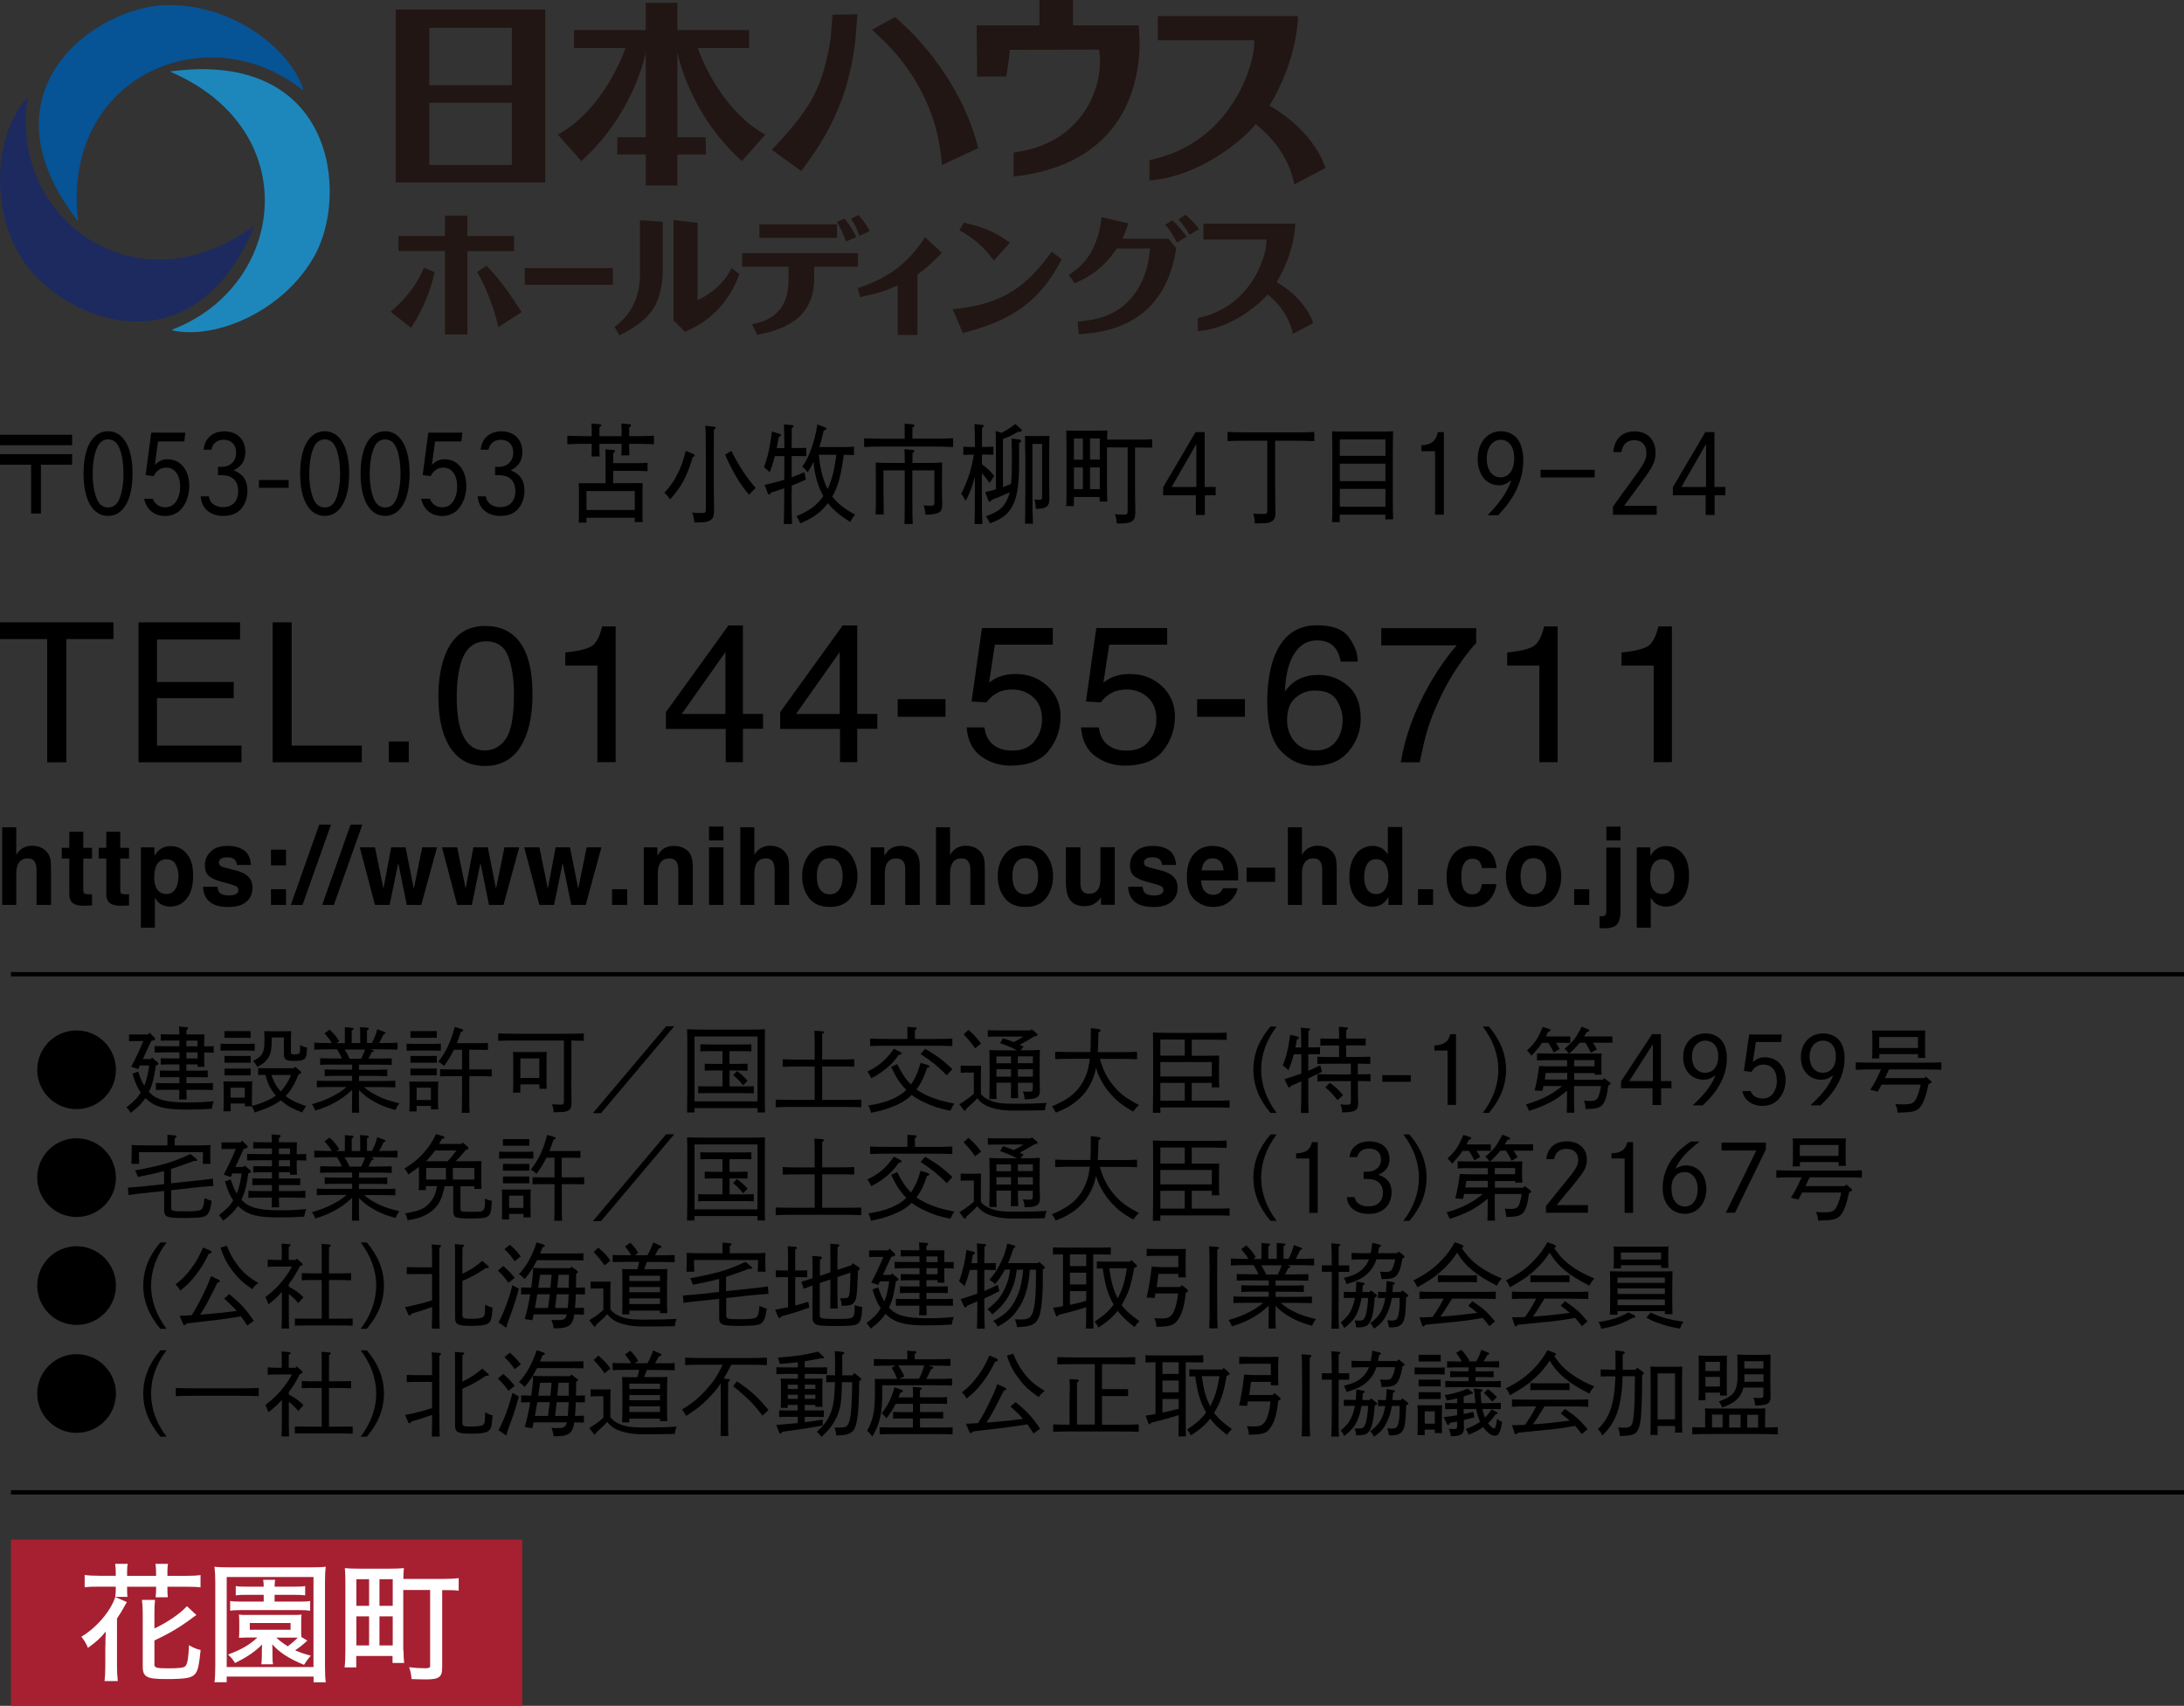 <?xml version="1.0" encoding="UTF-8"?>
<svg id="_レイヤー_2" data-name="レイヤー 2" xmlns="http://www.w3.org/2000/svg" viewBox="0 0 248.64 194.22">
  <rect x="0" y="0" width="248.64" height="194.22" fill="#333333" stroke="none"/>
  <defs>
    <style>
      .cls-1, .cls-2, .cls-3, .cls-4, .cls-5, .cls-6, .cls-7 {
        stroke-width: 0px;
      }

      .cls-2 {
        fill: #1c2a60;
      }

      .cls-3 {
        fill: #065396;
      }

      .cls-4 {
        fill: #211613;
      }

      .cls-5 {
        fill: #1d87bb;
      }

      .cls-6 {
        fill: #a62032;
      }

      .cls-7 {
        fill: #fff;
      }

      .cls-8 {
        fill: none;
        stroke: #000;
        stroke-miterlimit: 10;
        stroke-width: .49px;
      }
    </style>
  </defs>
  <g id="text">
    <g>
      <g>
        <path class="cls-1" d="m8.21,49.5v1.19H0v-1.19h8.21Zm0,2.21v1.2h-3.55v5.56h-1.12v-5.56H0v-1.2h8.21Z"/>
        <path class="cls-1" d="m15.09,53.92c0,3-1.05,4.82-2.79,4.82s-2.79-1.82-2.79-4.82,1.05-4.82,2.79-4.82,2.79,1.82,2.79,4.82Zm-3.97-3.1c-.37.72-.57,1.84-.57,3.19,0,1.5.35,2.89.85,3.39.26.26.56.38.91.38.41,0,.76-.17,1.02-.51.43-.54.73-1.91.73-3.27,0-1.65-.31-3-.82-3.57-.25-.27-.56-.4-.93-.4-.5,0-.93.27-1.19.77Z"/>
        <path class="cls-1" d="m17.62,52.95c.49-.49.88-.66,1.46-.66,1.47,0,2.47,1.23,2.47,3.04,0,1.03-.36,2.04-.96,2.68-.46.48-1.07.74-1.8.74-1.23,0-2.14-.76-2.38-1.97h.99c.22.61.73.98,1.39.98.5,0,.9-.18,1.2-.58.32-.42.52-1.09.52-1.76,0-1.33-.61-2.18-1.56-2.18-.64,0-1.1.3-1.47.97l-.9-.12.64-4.83h3.87l-.1,1h-3l-.36,2.69Z"/>
        <path class="cls-1" d="m23.18,51.22c.1-1.28,1.02-2.11,2.34-2.11,1.48,0,2.41.91,2.41,2.35,0,.98-.43,1.66-1.33,2.09,1.06.41,1.57,1.13,1.57,2.32,0,1.07-.45,1.99-1.2,2.48-.41.26-.91.39-1.53.39-1.51,0-2.52-.87-2.59-2.23h.93c.06.74.71,1.23,1.61,1.23,1.08,0,1.73-.68,1.73-1.82,0-.7-.25-1.24-.72-1.54-.31-.19-.69-.28-1.27-.28-.1,0-.21.01-.31.01v-.96c.17.01.25.01.35.01,1.05,0,1.71-.63,1.71-1.64,0-.9-.54-1.45-1.43-1.45-.73,0-1.27.44-1.38,1.13h-.91Z"/>
        <path class="cls-1" d="m32.86,54.65v.89h-3.38v-.89h3.38Z"/>
        <path class="cls-1" d="m39.75,53.92c0,3-1.05,4.82-2.79,4.82s-2.79-1.82-2.79-4.82,1.05-4.82,2.79-4.82,2.79,1.82,2.79,4.82Zm-3.97-3.1c-.37.72-.57,1.84-.57,3.19,0,1.5.35,2.89.85,3.39.26.26.56.38.91.38.41,0,.76-.17,1.02-.51.43-.54.73-1.91.73-3.27,0-1.65-.31-3-.82-3.57-.25-.27-.56-.4-.93-.4-.5,0-.93.27-1.19.77Z"/>
        <path class="cls-1" d="m46.63,53.92c0,3-1.05,4.82-2.79,4.82s-2.79-1.82-2.79-4.82,1.05-4.82,2.79-4.82,2.79,1.82,2.79,4.82Zm-3.97-3.1c-.37.72-.57,1.84-.57,3.19,0,1.5.35,2.89.85,3.39.26.26.56.38.91.38.41,0,.76-.17,1.02-.51.43-.54.73-1.91.73-3.27,0-1.65-.31-3-.82-3.57-.25-.27-.56-.4-.93-.4-.5,0-.93.27-1.19.77Z"/>
        <path class="cls-1" d="m49.16,52.95c.49-.49.88-.66,1.46-.66,1.47,0,2.47,1.23,2.47,3.04,0,1.03-.36,2.04-.96,2.68-.46.48-1.07.74-1.8.74-1.23,0-2.14-.76-2.38-1.97h.99c.22.61.73.98,1.39.98.5,0,.9-.18,1.2-.58.32-.42.52-1.09.52-1.76,0-1.33-.61-2.18-1.56-2.18-.64,0-1.1.3-1.47.97l-.9-.12.64-4.83h3.87l-.1,1h-3l-.36,2.69Z"/>
        <path class="cls-1" d="m54.72,51.22c.1-1.28,1.02-2.11,2.34-2.11,1.48,0,2.41.91,2.41,2.35,0,.98-.43,1.66-1.33,2.09,1.07.41,1.57,1.13,1.57,2.32,0,1.07-.45,1.99-1.2,2.48-.41.26-.91.39-1.53.39-1.51,0-2.52-.87-2.59-2.23h.93c.07.74.72,1.23,1.62,1.23,1.08,0,1.73-.68,1.73-1.82,0-.7-.25-1.24-.72-1.54-.31-.19-.69-.28-1.27-.28-.1,0-.21.01-.31.01v-.96c.17.01.25.01.35.01,1.05,0,1.71-.63,1.71-1.64,0-.9-.54-1.45-1.43-1.45-.73,0-1.27.44-1.38,1.13h-.91Z"/>
        <path class="cls-1" d="m71.63,50.7c0,.59.01.85.02,1.14h-.91c.02-.3.03-.64.03-1.14v-.17h-2.53v.3c0,.59,0,.86.02,1.14h-.92c.02-.28.03-.63.03-1.14v-.3h-.6c-.84,0-1.25.01-2.18.05v-.97c.57.02,1.56.05,2.18.05h.6v-.27c0-.58-.01-.97-.03-1.18l.92.09c.12.01.19.05.19.12s-.05.14-.21.25v.99h2.53v-.27c0-.58-.01-.97-.03-1.18l.91.09c.13.01.19.05.19.12s-.06.14-.21.25v.99h.63c.9,0,1.44-.01,2.19-.05v.97c-.59-.03-1.53-.05-2.19-.05h-.63v.17Zm-4.86,8.25v.55h-.89c.02-.3.03-.7.03-1.3v-2.11c0-.53,0-.76-.03-1.08.38.01.73.01,1.22.01h1.84v-2.73q0-.64-.02-1.13l.9.07c.13.01.2.06.2.12,0,.07-.06.15-.21.25v1.13h2.59c.55,0,.87-.01,1.32-.04v.96c-.34-.02-.96-.04-1.32-.04h-2.59v1.4h2.14c.54,0,.78,0,1.21-.01-.01.22-.02.69-.02,1.08v2.08c0,.65,0,.95.02,1.28h-.89v-.49h-5.5Zm5.5-3.04h-5.5v2.15h5.5v-2.15Z"/>
        <path class="cls-1" d="m78.89,51.67c.13.06.19.11.19.19s-.05.11-.22.2c-.7,2.29-1.24,3.29-2.57,4.8-.23-.34-.34-.47-.65-.75.79-.89,1.14-1.4,1.59-2.34.36-.76.55-1.32.84-2.43l.81.33Zm2.43-3.08c.1,0,.15.05.15.12,0,.06-.05.13-.2.23q-.01.43-.01,3.17v3.01c0,.49.01,1.83.03,2.67v.34c0,.75-.16,1.04-.69,1.23-.26.1-.49.12-1.55.13-.03-.43-.07-.6-.24-1.13.56.04.83.05,1.11.05.4,0,.44-.06.44-.51v-5.79c0-2.02-.02-3.23-.07-3.63l1.02.1Zm1.93,2.73c.87,1.73,1.77,3.1,2.78,4.23-.4.39-.65.66-.75.79-1.07-1.27-1.8-2.49-2.73-4.56l.7-.45Z"/>
        <path class="cls-1" d="m90.12,56.07c0,1.83.01,2.67.05,3.59h-.94c.03-.8.05-2,.05-3.59v-.48c-.45.16-.94.32-1.5.49-.09.17-.15.23-.22.23-.05,0-.12-.06-.15-.15l-.36-.95c.97-.22,1.66-.41,2.24-.58v-2.7h-1.07c-.18.68-.37,1.3-.59,1.85-.25-.27-.36-.37-.65-.58.45-1.27.65-2.13.91-4.07l.84.26c.12.04.17.09.17.16,0,.08-.02.11-.25.22-.07.43-.14.85-.22,1.25h.87c-.01-1.47-.03-2.38-.06-2.7l.95.08c.1.01.15.06.15.12,0,.07-.05.13-.2.23-.01.38-.01.42-.01,2.26h.57c.43,0,.63,0,1.1-.02v.95c-.32-.01-.78-.02-1.1-.02h-.57v2.43c.48-.17.92-.36,1.45-.6l.17.85c-.47.23-.99.44-1.61.68v.77Zm7.11-4.25c-.31-.03-.78-.03-1.17-.04-.23,1.62-.47,3.36-1.31,4.76.59.77,1.43,1.42,2.6,2.06-.29.34-.38.49-.55.83-1.16-.72-1.95-1.38-2.55-2.15-.76,1.03-1.56,1.62-3.15,2.32-.12-.33-.19-.47-.44-.82,1.55-.66,2.33-1.24,3.07-2.29-.67-1.24-.97-2.4-1.11-3.91-.2.43-.41.8-.67,1.19-.21-.28-.3-.38-.61-.64.47-.69.7-1.14,1.02-2.03.34-.95.5-1.59.7-2.78l.85.33c.11.04.17.11.17.18q0,.09-.31.21c-.23,1.02-.33,1.36-.49,1.86h2.4c.63,0,.9,0,1.54-.04v.94Zm-4.01-.04c.15,1.55.43,2.75,1,3.91.59-1.21.81-2.57,1-3.91h-2Z"/>
        <path class="cls-1" d="m103,49.94c0-1.21,0-1.27-.01-1.7l.9.07c.13.01.2.05.2.13s-.05.15-.21.25c-.01.26-.01.33-.01,1.25h2.46c.87,0,1.42-.01,2.18-.05v1c-.55-.02-1.54-.05-2.18-.05h-5.77c-.87,0-1.26.01-2.18.05v-.98c.61.02,1.54.04,2.18.04h2.45Zm2.64,2.77c.7,0,1.1-.01,1.62-.05q-.01.38-.02,2.4v.97c0,.3.01.6.02.91.01.34.01.38.01.49,0,.92-.34,1.13-1.92,1.17-.02-.45-.06-.64-.21-1.07.32.04.49.05.77.05.42,0,.47-.06.47-.5v-3.53h-2.51v3.59c0,1.29.01,1.88.04,2.52h-.94c.02-.54.03-1.39.03-2.52v-3.59h-2.42v2.13q.01,2.38.03,2.9h-.92c.02-.48.03-1.64.03-2.4v-1.12q-.01-2.02-.02-2.4c.43.04,1.05.05,1.64.05h1.67c-.01-.79-.02-1.3-.04-1.56l.95.07c.11.01.18.06.18.13,0,.06-.05.14-.21.24,0,.17,0,.19-.01,1.12h1.77Z"/>
        <path class="cls-1" d="m111.79,52.85c.53.4.95.79,1.4,1.32l-.53.83c-.24-.38-.57-.8-.88-1.12v2.19c0,1.83.01,2.67.06,3.59h-.89c.03-.8.04-2,.04-3.59v-1.81c-.33,1.28-.54,1.78-1.06,2.77-.25-.48-.32-.58-.5-.81.76-1.53,1.13-2.67,1.44-4.45h-.33c-.36,0-.57.01-.87.02v-.92c.24.01.64.02.87.02h.46c-.01-1.41-.03-2.29-.06-2.61l.91.1c.1,0,.15.05.15.12,0,.06-.04.12-.2.23-.01.37-.01.42-.01,2.15h.43c.34,0,.49-.01.88-.02v.92c-.23-.01-.58-.02-.88-.02h-.43v1.08Zm2.38,2.61c.32-.11.62-.23.93-.36.08-.68.1-1.54.1-2.72,0-.97-.01-1.73-.04-2.45l.87.11c.18.02.23.07.23.17,0,.09-.03.12-.24.22v2.15c0,2.87-.25,4.28-.94,5.35-.52.76-1.16,1.22-2.38,1.65-.19-.41-.26-.54-.46-.8,1.34-.49,1.89-.89,2.3-1.67.18-.32.31-.65.41-1.06-.33.16-.6.28-.95.42q-.75.3-1.1.45c-.11.17-.15.21-.22.21-.08,0-.13-.06-.19-.21l-.32-.89c.41-.09.81-.19,1.21-.32v-4.79c0-.9-.01-1.51-.03-1.85l.67.21c.32-.16.64-.33.93-.54.22-.15.44-.31.65-.47l.63.58c.07.05.09.1.09.15,0,.12-.09.16-.32.16h-.09c-.5.28-.67.37-.87.47-.14.06-.3.12-.59.25l-.27.11v5.46Zm2.55-3.87q-.01-1.57-.03-1.96c.33.01.55.02,1.13.02h.56c.57,0,.77-.01,1.1-.02-.02.39-.03,1.23-.03,1.96v3.74c0,.23.01.81.02,1.31v.17c0,.82-.36,1.12-1.44,1.12h-.11c-.02-.5-.04-.66-.14-1.06.31.02.43.04.57.04.24,0,.29-.07.29-.52v-5.85h-1.1v5.49c0,1.81.01,2.67.06,3.6h-.91c.03-.82.04-2,.04-3.6v-4.45Z"/>
        <path class="cls-1" d="m122.26,56.59v1.03h-.87c.02-.45.03-1.18.03-2.15v-4.51q-.01-1.55-.03-1.95c.3.02.56.02.93.02h2.82c.42,0,.6,0,.93-.02-.01.23-.02.61-.03,1.04h3.59c.63,0,.9,0,1.54-.04v.96c-.41-.01-1.09-.02-1.54-.02h-.41v4.26c0,.83,0,1.59.02,2.26.01.36.01.69.01.89,0,.98-.37,1.24-1.8,1.24h-.32c-.02-.45-.06-.64-.21-1.06.35.04.74.05.89.05.53,0,.57-.04.57-.52v-7.13h-2.35v4.01c0,1.13.01,1.62.03,2.15h-.87v-.52h-2.95Zm1.02-6.66h-1.02v2.41h1.02v-2.41Zm0,3.29h-1.02v2.47h1.02v-2.47Zm1.93-.89v-2.41h-1.11v2.41h1.11Zm0,3.36v-2.47h-1.11v2.47h1.11Z"/>
        <path class="cls-1" d="m136.11,49.2h1.04v6.24h1.25v.95h-1.23v2.24h-1.02v-2.24h-3.73v-.92l3.69-6.27Zm.09,1.35l-2.81,4.89h2.81v-4.89Z"/>
        <path class="cls-1" d="m145.17,55.21c0,.82.01,1.57.02,2.25.01.36.02.71.02.9,0,.65-.19.95-.69,1.12-.26.09-.47.1-1.66.12-.01-.39-.03-.55-.16-1.13.37.04.69.05,1.13.05.4,0,.45-.06.45-.51v-7.83h-2.35c-.84,0-1.25,0-2.18.04v-1.04c.57.02,1.56.05,2.18.05h5.52c.89,0,1.43-.01,2.18-.05v1.04c-.58-.02-1.51-.04-2.18-.04h-2.28v5.04Z"/>
        <path class="cls-1" d="m152.53,59.45h-.88c.02-.47.03-1.19.03-2.16v-6.23q-.01-1.55-.03-1.96c.3.03.56.03.93.03h5.09c.42,0,.6,0,.93-.03-.01.39-.03,1.22-.03,1.96v5.9c0,1.13.01,1.62.03,2.17h-.88v-.53h-5.2v.86Zm5.2-7.55v-1.87h-5.2v1.87h5.2Zm-5.2,2.88h5.2v-1.99h-5.2v1.99Zm0,2.91h5.2v-2.03h-5.2v2.03Z"/>
        <path class="cls-1" d="m161.82,50.7c1.13-.06,1.65-.47,1.88-1.5h.68v9.4h-1v-7.23h-1.56v-.68Z"/>
        <path class="cls-1" d="m169.35,58.67c1.42-1.44,2.28-2.72,2.71-4-.57.44-.9.58-1.42.58-1.43,0-2.41-1.23-2.41-2.99,0-1.86,1.1-3.16,2.64-3.16.75,0,1.43.31,1.88.87.42.52.67,1.41.67,2.41,0,2.25-.96,4.33-2.87,6.28h-1.21Zm-.09-6.45c0,1.28.63,2.13,1.57,2.13s1.56-.81,1.56-2.19c0-1.28-.6-2.09-1.54-2.09s-1.59.87-1.59,2.15Z"/>
        <path class="cls-1" d="m181.55,54.36h-6.16v-.87h6.16v.87Z"/>
        <path class="cls-1" d="m183.61,57.71q.81-1.15,1.95-2.7c1.65-2.24,1.88-2.66,1.88-3.45,0-.9-.54-1.45-1.4-1.45-.79,0-1.34.52-1.45,1.36h-.92c.11-1.49,1.01-2.36,2.43-2.36s2.38.94,2.38,2.42c0,.85-.23,1.44-1.03,2.57-.4.57-1.12,1.55-2.07,2.83-.09.11-.25.34-.48.66h3.71v1.02h-4.98v-.9Z"/>
        <path class="cls-1" d="m194.14,49.2h1.04v6.24h1.25v.95h-1.23v2.24h-1.02v-2.24h-3.73v-.92l3.69-6.27Zm.09,1.35l-2.81,4.89h2.81v-4.89Z"/>
      </g>
      <g>
        <path class="cls-1" d="m5.81,99.18v3.85h-1.65v-3.99c0-.35-.06-.64-.17-.85-.15-.31-.43-.46-.84-.46s-.75.15-.97.45c-.22.3-.33.73-.33,1.3v3.55H.25v-8.84h1.6v3.13c.24-.38.51-.65.81-.8.31-.15.63-.23.97-.23.38,0,.73.07,1.04.21.31.14.57.36.77.64.17.25.27.5.31.76.04.26.06.68.06,1.27Z"/>
        <path class="cls-1" d="m10.48,101.81v1.28l-.76.03c-.76.03-1.28-.11-1.56-.42-.18-.19-.27-.5-.27-.91v-4.04h-.86v-1.22h.86v-1.83h1.59v1.83h1v1.22h-1v3.47c0,.27.03.44.1.5.07.06.26.1.59.1.05,0,.1,0,.15,0,.06,0,.11,0,.16,0Z"/>
        <path class="cls-1" d="m14.69,101.81v1.28l-.76.03c-.76.03-1.28-.11-1.56-.42-.18-.19-.27-.5-.27-.91v-4.04h-.86v-1.22h.86v-1.83h1.59v1.83h1v1.22h-1v3.47c0,.27.03.44.1.5.06.06.26.1.59.1.05,0,.1,0,.15,0,.06,0,.11,0,.16,0Z"/>
        <path class="cls-1" d="m21.24,97.18c.5.57.75,1.4.75,2.49,0,1.16-.25,2.04-.73,2.64-.49.61-1.12.91-1.89.91-.49,0-.9-.13-1.22-.39-.18-.14-.35-.36-.52-.63v3.42h-1.59v-9.14h1.54v.97c.17-.29.36-.51.56-.68.36-.29.78-.44,1.28-.44.72,0,1.33.28,1.83.85Zm-.92,2.57c0-.51-.11-.95-.32-1.34-.22-.39-.57-.58-1.06-.58-.58,0-.99.29-1.21.89-.11.31-.17.71-.17,1.19,0,.76.19,1.3.57,1.61.23.18.5.27.8.27.45,0,.79-.19,1.03-.56.24-.37.35-.86.35-1.47Z"/>
        <path class="cls-1" d="m27.75,96.78c.48.33.76.89.83,1.7h-1.61c-.02-.22-.08-.39-.17-.52-.18-.23-.48-.35-.91-.35-.35,0-.6.06-.75.17-.15.12-.22.25-.22.41,0,.2.08.34.24.43.16.09.72.25,1.68.48.64.16,1.12.4,1.44.73.32.33.47.74.47,1.23,0,.65-.23,1.18-.68,1.59-.45.41-1.16.62-2.11.62s-1.69-.22-2.15-.65-.69-.99-.69-1.66h1.64c.03.31.11.52.22.65.2.23.57.34,1.11.34.32,0,.57-.05.76-.15.19-.1.28-.25.28-.45s-.07-.34-.23-.44c-.15-.1-.71-.27-1.68-.52-.7-.19-1.19-.42-1.47-.69-.29-.27-.43-.66-.43-1.18,0-.61.22-1.13.67-1.56.44-.44,1.08-.65,1.89-.65s1.4.16,1.88.49Z"/>
        <path class="cls-1" d="m30.85,98.53v-1.79h1.71v1.79h-1.71Zm1.71,2.71v1.79h-1.71v-1.79h1.71Z"/>
        <path class="cls-1" d="m33.11,103.03l3.23-9.14h1.34l-3.24,9.14h-1.33Z"/>
        <path class="cls-1" d="m36.68,103.03l3.23-9.14h1.34l-3.24,9.14h-1.33Z"/>
        <path class="cls-1" d="m46.31,103.03l-.97-4.78-.98,4.78h-1.67l-1.73-6.56h1.73l.96,4.71.89-4.71h1.63l.94,4.72.96-4.72h1.68l-1.79,6.56h-1.66Z"/>
        <path class="cls-1" d="m55.67,103.03l-.97-4.78-.98,4.78h-1.67l-1.73-6.56h1.73l.96,4.71.89-4.71h1.63l.94,4.72.96-4.72h1.68l-1.79,6.56h-1.66Z"/>
        <path class="cls-1" d="m65.03,103.03l-.97-4.78-.98,4.78h-1.67l-1.73-6.56h1.73l.96,4.71.89-4.71h1.63l.94,4.72.96-4.72h1.68l-1.79,6.56h-1.66Z"/>
        <path class="cls-1" d="m69.68,101.24h1.72v1.79h-1.72v-1.79Z"/>
        <path class="cls-1" d="m76.18,97.74c-.55,0-.92.25-1.13.74-.11.26-.16.59-.16,1v3.55h-1.6v-6.55h1.55v.96c.21-.34.4-.58.59-.73.33-.26.75-.4,1.26-.4.64,0,1.16.18,1.57.53.4.36.61.95.61,1.77v4.42h-1.65v-3.99c0-.34-.04-.61-.13-.79-.16-.34-.46-.51-.91-.51Z"/>
        <path class="cls-1" d="m82.36,94.11v1.58h-1.64v-1.58h1.64Zm0,2.36v6.56h-1.64v-6.56h1.64Z"/>
        <path class="cls-1" d="m89.84,99.18v3.85h-1.65v-3.99c0-.35-.06-.64-.17-.85-.15-.31-.43-.46-.84-.46s-.75.15-.97.45c-.22.3-.33.73-.33,1.3v3.55h-1.6v-8.84h1.6v3.13c.24-.38.51-.65.81-.8.31-.15.63-.23.97-.23.38,0,.73.07,1.04.21.31.14.57.36.77.64.17.25.27.5.31.76.04.26.06.68.06,1.27Z"/>
        <path class="cls-1" d="m96.84,97.3c.52.7.78,1.52.78,2.46s-.26,1.79-.78,2.47c-.52.69-1.31,1.03-2.37,1.03s-1.85-.34-2.37-1.03c-.52-.68-.78-1.51-.78-2.47s.26-1.77.78-2.46c.52-.69,1.31-1.04,2.37-1.04s1.85.35,2.37,1.04Zm-2.38.41c-.47,0-.83.18-1.09.53-.25.35-.38.86-.38,1.52s.13,1.17.38,1.52c.25.36.62.54,1.09.54s.83-.18,1.09-.54c.25-.36.38-.86.38-1.52s-.13-1.16-.38-1.52c-.25-.36-.61-.53-1.09-.53Z"/>
        <path class="cls-1" d="m102.02,97.74c-.55,0-.92.25-1.13.74-.11.26-.16.59-.16,1v3.55h-1.6v-6.55h1.55v.96c.21-.34.4-.58.59-.73.33-.26.75-.4,1.26-.4.64,0,1.16.18,1.57.53.4.36.61.95.61,1.77v4.42h-1.65v-3.99c0-.34-.04-.61-.13-.79-.16-.34-.46-.51-.91-.51Z"/>
        <path class="cls-1" d="m112.12,99.18v3.85h-1.65v-3.99c0-.35-.06-.64-.17-.85-.15-.31-.43-.46-.84-.46s-.75.15-.97.45c-.22.3-.33.73-.33,1.3v3.55h-1.6v-8.84h1.6v3.13c.24-.38.51-.65.81-.8.31-.15.63-.23.97-.23.38,0,.73.07,1.04.21.31.14.57.36.77.64.17.25.27.5.31.76.04.26.06.68.06,1.27Z"/>
        <path class="cls-1" d="m119.11,97.3c.52.7.78,1.52.78,2.46s-.26,1.79-.78,2.47c-.52.69-1.31,1.03-2.37,1.03s-1.85-.34-2.37-1.03c-.52-.68-.78-1.51-.78-2.47s.26-1.77.78-2.46c.52-.69,1.31-1.04,2.37-1.04s1.85.35,2.37,1.04Zm-2.38.41c-.47,0-.83.18-1.09.53-.25.35-.38.86-.38,1.52s.13,1.17.38,1.52c.26.36.62.54,1.09.54s.83-.18,1.08-.54c.25-.36.38-.86.38-1.52s-.13-1.16-.38-1.52c-.25-.36-.61-.53-1.08-.53Z"/>
        <path class="cls-1" d="m125.35,102.11s-.05.08-.11.18c-.06.1-.13.19-.22.26-.25.24-.5.4-.73.49s-.51.13-.83.13c-.91,0-1.53-.35-1.84-1.05-.18-.39-.27-.95-.27-1.7v-3.95h1.65v3.95c0,.37.04.65.12.84.15.33.44.5.87.5.55,0,.93-.24,1.13-.71.11-.25.16-.59.16-1.02v-3.57h1.63v6.56h-1.57v-.93Z"/>
        <path class="cls-1" d="m133.07,96.78c.48.33.76.89.83,1.7h-1.61c-.02-.22-.08-.39-.17-.52-.18-.23-.48-.35-.91-.35-.35,0-.6.06-.75.17-.15.12-.22.25-.22.41,0,.2.08.34.24.43.16.09.72.25,1.68.48.64.16,1.12.4,1.44.73.32.33.47.74.47,1.23,0,.65-.23,1.18-.68,1.59-.45.41-1.16.62-2.11.62s-1.69-.22-2.15-.65c-.46-.44-.69-.99-.69-1.66h1.64c.03.31.11.52.22.65.2.23.57.34,1.11.34.32,0,.57-.05.76-.15.19-.1.28-.25.28-.45s-.07-.34-.23-.44c-.15-.1-.71-.27-1.68-.52-.7-.19-1.19-.42-1.47-.69-.29-.27-.43-.66-.43-1.18,0-.61.22-1.13.67-1.56.45-.44,1.08-.65,1.89-.65s1.4.16,1.88.49Z"/>
        <path class="cls-1" d="m140.89,101.11c-.04.39-.23.78-.57,1.19-.53.64-1.27.96-2.22.96-.79,0-1.48-.27-2.08-.81-.6-.54-.9-1.41-.9-2.62,0-1.14.27-2.01.81-2.61.54-.61,1.24-.91,2.11-.91.51,0,.97.1,1.39.31s.75.53,1.02.97c.24.39.4.84.47,1.35.04.3.06.73.05,1.3h-4.22c.02.66.22,1.12.58,1.39.22.16.49.25.8.25.33,0,.6-.1.81-.3.11-.11.21-.26.3-.45h1.65Zm-1.59-2.01c-.03-.45-.16-.8-.39-1.03-.23-.24-.52-.35-.86-.35-.37,0-.66.13-.87.37-.2.25-.33.59-.39,1.01h2.51Z"/>
        <path class="cls-1" d="m141.92,98.79h3.25v1.62h-3.25v-1.62Z"/>
        <path class="cls-1" d="m152.18,99.18v3.85h-1.65v-3.99c0-.35-.06-.64-.17-.85-.15-.31-.43-.46-.84-.46s-.75.15-.97.45c-.22.3-.33.73-.33,1.3v3.55h-1.6v-8.84h1.6v3.13c.24-.38.51-.65.81-.8.31-.15.63-.23.97-.23.38,0,.73.07,1.04.21.31.14.57.36.77.64.17.25.27.5.31.76.04.26.06.68.06,1.27Z"/>
        <path class="cls-1" d="m159.64,94.17v8.86h-1.57v-.91c-.23.39-.49.67-.79.85-.29.18-.66.26-1.1.26-.72,0-1.33-.31-1.82-.93-.49-.62-.74-1.42-.74-2.39,0-1.12.24-2,.73-2.64.49-.64,1.13-.96,1.94-.96.37,0,.7.09,1,.26.29.17.53.42.71.72v-3.13h1.64Zm-4.34,5.62c0,.61.11,1.09.34,1.45.22.37.56.55,1.02.55s.8-.18,1.04-.54c.24-.36.36-.83.36-1.4,0-.8-.19-1.38-.57-1.72-.23-.21-.51-.31-.81-.31-.47,0-.82.19-1.04.57-.22.38-.33.85-.33,1.41Z"/>
        <path class="cls-1" d="m161.43,101.24h1.72v1.79h-1.72v-1.79Z"/>
        <path class="cls-1" d="m170.36,98.83h-1.65c-.03-.25-.11-.46-.23-.66-.18-.26-.46-.4-.84-.4-.54,0-.91.29-1.11.86-.11.3-.16.71-.16,1.21s.05.87.16,1.16c.19.55.55.82,1.08.82.38,0,.64-.11.8-.32.16-.22.25-.5.29-.84h1.65c-.04.52-.22,1.02-.53,1.48-.51.75-1.25,1.13-2.24,1.13s-1.72-.31-2.19-.94c-.47-.63-.7-1.44-.7-2.44,0-1.13.26-2,.77-2.63.52-.63,1.23-.94,2.14-.94.77,0,1.41.19,1.9.55.49.37.78,1.02.88,1.96Z"/>
        <path class="cls-1" d="m176.96,97.3c.52.7.78,1.52.78,2.46s-.26,1.79-.78,2.47c-.52.69-1.31,1.03-2.37,1.03s-1.85-.34-2.37-1.03c-.52-.68-.78-1.51-.78-2.47s.26-1.77.78-2.46c.52-.69,1.31-1.04,2.37-1.04s1.85.35,2.37,1.04Zm-2.38.41c-.47,0-.83.18-1.09.53-.25.35-.38.86-.38,1.52s.13,1.17.38,1.52c.25.36.62.54,1.09.54s.83-.18,1.08-.54c.25-.36.38-.86.38-1.52s-.13-1.16-.38-1.52c-.25-.36-.61-.53-1.08-.53Z"/>
        <path class="cls-1" d="m179.21,101.24h1.72v1.79h-1.72v-1.79Z"/>
        <path class="cls-1" d="m182.88,96.5h1.61v7.24c0,.66-.12,1.15-.37,1.47-.25.32-.73.48-1.44.48-.05,0-.12,0-.22,0-.1,0-.22,0-.36-.01v-1.37c.09,0,.15.01.19.01.04,0,.07,0,.1,0,.16,0,.28-.04.36-.12s.12-.24.12-.48v-7.2Zm0-2.39h1.61v1.58h-1.61v-1.58Z"/>
        <path class="cls-1" d="m191.54,97.18c.5.57.75,1.4.75,2.49,0,1.16-.25,2.04-.73,2.64-.49.61-1.12.91-1.89.91-.49,0-.9-.13-1.22-.39-.18-.14-.35-.36-.52-.63v3.42h-1.59v-9.14h1.54v.97c.17-.29.36-.51.56-.68.36-.29.78-.44,1.28-.44.72,0,1.33.28,1.83.85Zm-.92,2.57c0-.51-.11-.95-.32-1.34-.22-.39-.57-.58-1.06-.58-.58,0-.99.29-1.21.89-.11.31-.17.71-.17,1.19,0,.76.19,1.3.57,1.61.23.18.5.27.8.27.45,0,.79-.19,1.03-.56.24-.37.35-.86.35-1.47Z"/>
      </g>
      <g>
        <line class="cls-8" x1="1.25" y1="110.92" x2="248.64" y2="110.92"/>
        <line class="cls-8" x1="1.25" y1="169.91" x2="248.64" y2="169.91"/>
        <g>
          <path class="cls-1" d="m13.2,121.8c0,2.48-2.01,4.48-4.48,4.48s-4.48-2-4.48-4.48,2.01-4.48,4.48-4.48,4.48,2.01,4.48,4.48Z"/>
          <path class="cls-1" d="m17.31,120.41l.65.55c.05.04.08.11.08.15,0,.07-.03.11-.3.2-.14,1.03-.32,2.06-.79,3.01.87.9,1.93,1.2,4.46,1.2,1.06,0,1.84-.04,2.92-.14-.14.4-.18.55-.22.86-.93.06-1.69.09-2.83.09-2.42,0-3.48-.25-4.45-1.06-.1-.08-.19-.17-.27-.25-.4.6-.86,1.06-1.68,1.68-.15-.24-.33-.48-.48-.63.86-.66,1.24-1.05,1.62-1.68-.39-.55-.66-1.21-.94-2.15l.65-.23c.23.68.44,1.19.69,1.6.32-.73.45-1.52.56-2.3h-1.05l-.19.41-.8-.27c.56-1.04,1.07-2.16,1.37-2.92h-.99c-.26,0-.42,0-.63.01v-.76h.63s1.53,0,1.53,0l.18-.2.57.56c.04.05.07.1.07.15,0,.09-.05.12-.46.24l-.94,2.04h.9l.15-.18Zm3.91,1.49h1.39c.41,0,.6,0,1.04-.02v.78c-.3,0-.74-.02-1.04-.02h-1.39v.69h1.76c.52,0,.83-.01,1.26-.03v.8c-.33,0-.92-.02-1.26-.02h-1.76c.01.44.02.77.03,1.1h-.86c.02-.27.03-.65.03-1.1h-1.41c-.5,0-.74,0-1.26.02v-.8c.32.02.85.03,1.26.03h1.42v-.69h-1.18c-.41,0-.6.01-1.05.02v-.78c.3,0,.75.02,1.05.02h1.18v-.71h-.88c-.51,0-.73,0-1.25.03v-.73c.31,0,.85.02,1.25.02h.88v-.69h-1.56c-.5,0-.74.01-1.27.03v-.75c.32,0,.86.02,1.27.02h1.56v-.65h-.88c-.5,0-.81,0-1.25.02v-.73c.38.01.83.02,1.25.02h.87c-.01-.42-.02-.73-.04-.9l.87.07c.12.01.17.05.17.11,0,.06-.05.12-.19.21-.01.12-.01.17-.01.51h.82c.65,0,.93,0,1.23,0q0,.18-.02.93v.42c.42,0,.71,0,1.08-.02v.75c-.27-.02-.74-.03-1.08-.03v.6c0,.35,0,.61.03,1.04h-.79v-.28h-1.27v.71Zm1.27-2.77v-.65h-1.27v.65h1.27Zm0,1.38v-.69h-1.27v.69h1.27Z"/>
          <path class="cls-1" d="m29,119.63c-.22,0-.56-.02-.83-.02h-2.22c-.35,0-.56.01-.84.02v-.8c.23,0,.61.02.84.02h2.22c.32,0,.47-.01.83-.02v.8Zm-.33,5.24c0,.43.01.7.03,1.05.95-.27,1.9-.59,2.71-1.19-.33-.36-.59-.76-.79-1.18-.15-.32-.26-.63-.41-1.17-.27,0-.47,0-.82.02v-.79c.29,0,.74.02,1.05.02h3.01l.16-.19.59.53c.05.04.08.09.08.15,0,.08,0,.11-.29.2-.36.89-.79,1.77-1.47,2.47.28.22.59.42.93.59.34.16.69.31,1.41.57-.22.27-.31.4-.46.71-1.06-.41-1.57-.68-2.17-1.16-.1-.07-.18-.15-.26-.22-.18.13-.36.25-.56.37-.61.36-1.25.63-2.42,1.01-.12-.33-.17-.44-.33-.7h-.78v-.32h-1.62v.89h-.83c.02-.25.03-.58.03-1.13v-1.35c0-.45,0-.65-.03-.93.24.01.45.01.77.01h1.76c.34,0,.5,0,.76-.01-.02.19-.03.61-.03.93v.8Zm-.76-6.71h-2.36s0-.76,0-.76h.63s1.72,0,1.72,0c.26,0,.42,0,.63,0v.77h-.63Zm.63,2.84c-.16,0-.42,0-.63,0h-1.72c-.26,0-.41,0-.63,0v-.78c.16.01.43.01.63.01h1.72c.26,0,.42,0,.63-.01v.78Zm0,1.44c-.16,0-.42,0-.63,0h-1.72c-.26,0-.41,0-.63,0v-.78c.16,0,.43,0,.63,0h1.72c.26,0,.42,0,.63,0v.78Zm-.67,1.4h-1.62v1.13h1.62v-1.13Zm6.3-4.86c.29.16.39.2.79.31-.01.17-.03.41-.04.54-.07.8-.24.96-1.49.96-.87,0-1.12-.17-1.11-.79v-1.88h-1.39v.37c0,.92-.1,1.45-.32,1.84-.29.49-.61.78-1.31,1.14-.21-.36-.28-.45-.5-.67.6-.33.8-.47.97-.7.25-.35.34-.77.34-1.7q0-.33-.02-1,.2,0,.81.02h1.52c.39-.01.63-.01.73-.02,0,.24-.03.65-.03.94v1.37c0,.31.04.34.41.34.58,0,.64-.11.64-.67v-.37Zm-3.27,3.41c.22.64.39,1,.7,1.43.12.16.23.31.36.44.52-.55.89-1.18,1.18-1.87h-2.23Z"/>
          <path class="cls-1" d="m40.86,124.84c0,.95.01,1.38.03,1.85h-.82c.01-.41.02-1,.02-1.85v-.75c-.77.72-1.32,1.09-2.18,1.55-.66.34-1.1.51-2.01.8-.15-.36-.21-.46-.38-.72,1.01-.29,1.58-.51,2.36-.91.67-.35,1.09-.62,1.58-1.05h-1.71c-.68,0-1.11.01-1.68.03v-.75c.44.02,1.14.03,1.68.03h2.34v-.58h-1.44c-.69,0-1.11,0-1.68.03v-.76c.45.02,1.14.03,1.68.03h1.44v-.58h-1.97c-.67,0-1.09,0-1.67.03v-.75c.44.01,1.14.03,1.67.03h.81c-.16-.37-.35-.72-.56-1.05h-.5c-.81,0-1.2,0-2.09.04v-.79c.51.02,1.4.04,2,.04-.24-.41-.44-.66-.83-1.1l.57-.43c.55.51.75.75,1.1,1.33l-.32.21h.96c0-1.48,0-1.64,0-1.82l.8.07c.13,0,.19.05.19.1,0,.07-.05.13-.21.21v1.43h.97c0-1.48,0-1.64-.01-1.82l.8.07c.13,0,.19.05.19.1,0,.07-.05.13-.21.21v1.43h.57c.33-.65.46-1.03.6-1.57l.83.32c.07.03.12.06.12.11,0,.06-.04.08-.22.14q-.06.14-.33.66c-.05.1-.11.21-.19.35.86,0,1.38-.01,2.1-.04v.79c-.56-.02-1.46-.04-2.1-.04h-.96l.23.09c.07.03.12.07.12.11,0,.06-.04.08-.23.14q-.07.14-.37.72h.98c.66,0,.97-.01,1.67-.03v.75c-.45-.02-1.19-.03-1.67-.03h-2.06v.58h1.54c.67,0,.98,0,1.68-.03v.76c-.45-.02-1.2-.03-1.68-.03h-1.54v.58h2.46c.67,0,.98,0,1.68-.03v.75c-.45,0-1.2-.03-1.68-.03h-1.89c.57.49,1.08.8,1.85,1.15.67.3,1.15.44,2.18.7-.22.28-.29.41-.45.76-1.15-.31-1.94-.64-2.85-1.21-.49-.31-.82-.57-1.3-1.06v.76Zm.26-4.3c.17-.34.33-.69.43-1.05h-2.31c.21.34.4.68.55,1.05h1.34Z"/>
          <path class="cls-1" d="m50.19,119.63c-.22,0-.56-.02-.84-.02h-2.22c-.35,0-.56.01-.84.02v-.8c.23,0,.61.02.84.02h2.22c.32,0,.47-.01.84-.02v.8Zm-2.76,6.3v.62h-.83c.02-.25.03-.6.03-1.13v-1.35c0-.45,0-.65-.03-.93.24.01.45.01.77.01h1.76c.35,0,.49,0,.77-.01-.02.19-.03.59-.03.93v1.16c0,.55,0,.81.03,1.08h-.83v-.39h-1.63Zm1.67-7.77h-2.37s0-.76,0-.76h.63s1.74,0,1.74,0h.63s0,.76,0,.76h-.63Zm.63,2.84c-.16,0-.43,0-.63,0h-1.74c-.26,0-.41,0-.63,0v-.78c.16.01.43.01.63.01h1.74c.26,0,.41,0,.63-.01v.78Zm0,1.44c-.16,0-.43,0-.63,0h-1.74c-.26,0-.41,0-.63,0v-.78c.16,0,.43,0,.63,0h1.74c.26,0,.41,0,.63,0v.78Zm-.67,1.4h-1.63v1.4h1.63v-1.4Zm4.37-2.08h1.3c.53,0,.83,0,1.25-.02v.81c-.32,0-.9-.02-1.25-.02h-1.3v2.32c0,.95,0,1.38.03,1.85h-.89c.02-.41.03-1,.03-1.85v-2.32h-1.25c-.51,0-.73,0-1.25.02v-.81c.31.01.85.02,1.25.02h1.25v-2.24h-.92c-.31.62-.66,1.21-1.13,1.84-.24-.23-.36-.32-.65-.47.95-1.26,1.37-2.16,1.87-3.97l.73.22c.16.04.22.1.22.17,0,.08-.02.1-.24.16-.15.47-.3.89-.46,1.3h2.27c.53,0,.83,0,1.26-.02v.79c-.32,0-.92-.02-1.26-.02h-.87v2.24Z"/>
          <path class="cls-1" d="m65.04,122.89c0,.71,0,1.36.02,1.93v.76c.01.56-.15.81-.6.96-.23.07-.48.09-1.42.1-.04-.45-.07-.6-.21-.91.56.03.74.04.95.04.37,0,.42-.05.42-.43v-6.87h-5.38c-.81,0-1.2,0-2.1.03v-.84c.55.02,1.49.04,2.1.04h5.54c.85,0,1.37-.01,2.1-.04v.84c-.38,0-.9-.02-1.41-.03v4.42Zm-5.8.58v.93h-.84c.02-.24.03-.6.03-1.12v-2.58c0-.46,0-.66-.03-.94.24.02.45.02.77.02h2.32c.34,0,.49,0,.76-.02-.01.19-.03.6-.03.94v2.17c0,.56,0,.81.03,1.09h-.84v-.5h-2.16Zm2.16-2.96h-2.16v2.22h2.16v-2.22Z"/>
          <path class="cls-1" d="m76.76,116.85l-8.34,9.89h-.92l8.34-9.89h.92Z"/>
          <path class="cls-1" d="m79.07,126.16v.5h-.85q.02-.55.03-2.48v-4.62q0-2-.03-2.37c.56.02,1.38.04,2.1.04h4.68c.88,0,1.39,0,2.09-.04q0,.37-.02,2.37v4.62q0,1.94.03,2.48h-.86v-.5h-7.17Zm7.17-8.15h-7.17v7.39h7.17s0-7.39,0-7.39Zm-3.18,3.12h1c.41,0,.6-.01,1.05-.02v.79c-.31,0-.75-.02-1.05-.02h-1v1.81h1.71c.41,0,.6,0,1.05-.02v.81c-.31,0-.75-.02-1.05-.02h-4.24c-.41,0-.6,0-1.04.02v-.81c.29.01.74.02,1.04.02h1.72v-1.81h-.97c-.41,0-.6,0-1.05.02v-.79c.31,0,.75.02,1.05.02h.97v-1.45h-1.47c-.41,0-.61.01-1.05.02v-.8c.3.01.74.02,1.05.02h3.71c.41,0,.61,0,1.05-.02v.8c-.3,0-.75-.02-1.05-.02h-1.44v1.45Zm.84.82c.51.38.78.61,1.21,1.09l-.51.54c-.38-.49-.63-.75-1.14-1.16l.43-.47Z"/>
          <path class="cls-1" d="m92.75,121.43h-1.97c-.68,0-1.09.01-1.67.03v-.86c.44.02,1.13.04,1.67.04h1.97v-1.39c0-.98-.02-1.59-.04-1.9l.91.07c.12,0,.18.05.18.12,0,.05-.05.12-.2.2v2.89h1.97c.67,0,.98,0,1.68-.04v.86c-.45-.02-1.2-.03-1.68-.03h-1.97v3.81h2.35c.85,0,1.37,0,2.1-.03v.87c-.56-.03-1.45-.04-2.1-.04h-5.54c-.81,0-1.2,0-2.1.04v-.87c.55.02,1.49.03,2.1.03h2.34v-3.81Z"/>
          <path class="cls-1" d="m102.46,119.76c.13.07.18.12.18.18,0,.1-.04.12-.3.15-.61.85-1.14,1.37-2,1.99-.39.27-.63.42-1.15.68-.22-.45-.27-.55-.45-.75,1.35-.66,2.13-1.33,3.03-2.61l.69.36Zm3.15,1.49c.12.03.2.11.2.17,0,.08-.1.15-.28.18-.32,1.02-.7,1.79-1.19,2.44.63.46,1.52.88,2.52,1.19.4.12.9.24,1.8.43-.21.27-.27.4-.46.81-1.38-.29-2.04-.51-3.03-.99-.55-.26-.98-.51-1.37-.82-.1.09-.2.19-.31.28-.59.51-1.34.89-2.41,1.26-.62.21-.99.31-1.91.5-.11-.43-.15-.55-.32-.83,1.14-.19,1.66-.33,2.38-.59.81-.31,1.43-.68,1.95-1.18-.13-.13-.25-.27-.38-.42-.57-.68-.85-1.15-1.34-2.21l.68-.31c.54,1.08.95,1.68,1.57,2.32.14-.2.26-.41.39-.64.29-.54.45-.96.7-1.83l.81.24Zm-2.3-2.96c0-1.04,0-1.2-.01-1.38l.87.06c.13.01.19.05.19.12s-.05.12-.2.21v.99s2.16,0,2.16,0c.86,0,1.38,0,2.1-.04v.85c-.57-.02-1.46-.04-2.1-.04h-5.16c-.82,0-1.2.01-2.1.04v-.85c.55.03,1.49.04,2.1.04h2.15Zm4.47,4.13c-1.02-1.03-1.65-1.55-2.97-2.41l.51-.6c1.35.79,2.03,1.3,3.11,2.31l-.64.7Z"/>
          <path class="cls-1" d="m111.67,124.55c.23.29.46.47.82.64.79.38,1.46.48,3.07.48s2.54-.03,3.61-.09c-.14.32-.17.44-.21.83-1.67.03-2.2.04-3.58.04s-2.4-.21-3.2-.62c-.38-.2-.65-.44-.92-.79-.26.31-.47.5-1.24,1.19-.05.18-.08.23-.16.23-.04,0-.09-.02-.15-.08l-.49-.65c.36-.22.7-.44,1.04-.7.21-.16.41-.34.61-.51v-2.4h-.51c-.37,0-.63,0-.99.02v-.81c.24,0,.68.02.99.02h.36q.74-.01.97-.02,0,.19-.02.94v2.29Zm-1.42-7.29c.67.58.98.93,1.44,1.56l-.68.54c-.43-.62-.7-.95-1.31-1.6l.55-.49Zm5.64,6.01c0,.88,0,1.31.03,1.76h-.84c.02-.39.02-.95.02-1.76h-1.66c0,1.43,0,1.47.03,1.86h-.83c.01-.42.02-1.41.02-2.05v-1.48q0-1.72-.02-2.05c.41.03,1.01.04,1.57.04h1.59c-.86-.43-1.23-.58-1.94-.81l.32-.57c.51.16.88.29,1.23.44.38-.19.75-.39,1.09-.63h-2.58c-.6,0-.85,0-1.46.02v-.75c.39.02,1.04.03,1.46.03h3.42l.12-.13.58.48c.06.05.08.09.08.15,0,.08-.06.14-.2.15l-.15.02c-.55.34-1.09.66-1.67.96.15.07.29.14.44.22l-.36.41h.65c.67,0,1.04-.01,1.56-.04q-.02.28-.03,1.71v1.6c0,.23.01.7.03,1.15v.15c0,.79-.37,1.01-1.75,1.01,0-.38-.05-.53-.19-.9.28.03.44.04.67.04.41,0,.46-.05.46-.44v-.58h-1.71Zm-.79-2.99h-1.66v.78h1.66v-.78Zm0,1.46h-1.66v.84h1.66v-.84Zm2.49-.69v-.78h-1.71v.78h1.71Zm0,1.53v-.84h-1.71v.84h1.71Z"/>
          <path class="cls-1" d="m125.2,120.53c.41,1.38.85,2.24,1.6,3.13.72.87,1.36,1.36,2.88,2.16-.31.27-.41.39-.67.74-1.23-.7-1.91-1.23-2.67-2.12-.65-.76-1.33-1.91-1.56-2.88-.1.54-.24.97-.43,1.42-.51,1.23-1.39,2.22-2.59,2.95-.44.27-.8.44-1.56.75-.16-.32-.23-.45-.45-.71,1.65-.7,2.54-1.33,3.24-2.33.59-.85.94-1.81,1.08-3.09h-1.84c-.82,0-1.2,0-2.1.04v-.85c.55.02,1.49.04,2.1.04h1.91c0-.27.02-.55.03-.82.01-.64.01-1.27.02-1.91l.87.12c.16.03.24.08.24.17,0,.07-.07.13-.24.18-.02.9-.04,1.65-.08,2.27h2.37c.85,0,1.38,0,2.1-.04v.85c-.56-.02-1.45-.04-2.1-.04h-2.16Z"/>
          <path class="cls-1" d="m138.3,125.32c.65,0,1.08,0,1.68-.04v.84c-.45-.02-1.17-.03-1.68-.03h-6.2v.61h-.85q.02-.55.03-2.48v-4.29q0-2.01-.03-2.37c.56.02,1.35.04,2.09.04h4.64c.66,0,.97,0,1.67-.03v.83c-.45,0-1.17-.03-1.67-.03h-2.3v1.83h1.89q.93,0,1.23-.02,0,.19-.02.94v1.65c0,.35.01.61.03,1.03h-.85v-.51h-2.28v2.03h2.62Zm-3.42-6.96h-2.78v1.83h2.78v-1.83Zm3.08,2.56h-5.86v1.64h5.86v-1.64Zm-3.08,2.37h-2.78v2.03h2.78v-2.03Z"/>
          <path class="cls-1" d="m145.34,116.88c-1.16,1.53-1.76,3.2-1.76,4.91s.6,3.39,1.76,4.92h-.7c-1.3-1.53-1.95-3.15-1.95-4.92s.64-3.39,1.95-4.91h.7Z"/>
          <path class="cls-1" d="m148.15,119.25c-.01-1.22-.03-1.97-.07-2.24l.92.07c.09.01.15.05.15.11,0,.06-.05.12-.19.2-.01.38-.01.43-.02,1.86h.29c.41,0,.6,0,1.05-.02v.81c-.31,0-.75-.02-1.05-.02h-.29v1.9c.44-.19.87-.39,1.37-.63l.2.73c-.69.35-1.17.58-1.57.76v.86c0,1.57,0,2.28.05,3.07h-.89c.03-.68.05-1.72.05-3.07v-.52c-.77.32-.81.34-1.17.5-.08.14-.14.19-.21.19-.05,0-.11-.05-.15-.13l-.38-.81c.79-.25,1.39-.45,1.91-.64v-2.2h-.85c-.17.65-.37,1.24-.61,1.82-.38-.35-.42-.38-.65-.54.4-.98.59-1.76.85-3.5l.82.21c.12.03.17.08.17.15,0,.07-.02.09-.24.19-.05.32-.1.62-.17.9h.69Zm6.44,3.07c.56,0,.93,0,1.44-.03v.82c-.38-.02-1.04-.03-1.44-.03v1.26c0,.19.01.78.03,1.16v.14c0,.8-.38,1.01-1.82,1.01-.02-.39-.05-.55-.2-.91.32.03.5.04.73.04.41,0,.46-.05.46-.43v-2.26h-2.33c-.58,0-.85,0-1.47.03v-.82c.4,0,1,.03,1.47.03h2.33v-1.22h-2.35c-.57,0-.84,0-1.46.03v-.82c.4.02,1,.03,1.46.03h1.01v-1.32h-1.09c-.41,0-.6,0-1.04.02v-.81c.29,0,.74.02,1.04.02h1.09c0-.65,0-1.1-.03-1.36l.86.07c.12,0,.18.04.18.1s-.06.12-.2.21v.97h1.18c.41,0,.6,0,1.04-.02v.81c-.29-.01-.74-.02-1.04-.02h-1.18v1.32h1.28c.58,0,.95-.01,1.46-.03v.82c-.37-.01-1.02-.03-1.42-.03v1.22Zm-3.21.95c.66.48,1.02.81,1.52,1.42l-.63.57c-.51-.65-.81-.98-1.38-1.45l.5-.54Z"/>
          <path class="cls-1" d="m160.61,122.41v.76h-3.24v-.76h3.24Z"/>
          <path class="cls-1" d="m163.31,119.03c1.08-.05,1.58-.4,1.8-1.28h.65v8.05h-.96v-6.19h-1.5v-.58Z"/>
          <path class="cls-1" d="m168.81,126.71c1.16-1.53,1.77-3.2,1.77-4.92s-.61-3.39-1.77-4.91h.7c1.3,1.53,1.95,3.15,1.95,4.91s-.64,3.39-1.95,4.92h-.7Z"/>
          <path class="cls-1" d="m182.48,122.92l.14-.17.63.47c.07.05.1.1.1.15,0,.08-.05.13-.26.23,0,.13-.03.23-.04.32-.13,1.01-.39,1.72-.73,1.98-.36.27-.7.35-1.8.37-.04-.47-.07-.6-.18-.95.27.02.42.03.64.03.68,0,.89-.12,1.06-.67.09-.26.17-.6.22-1.03h-3.06v.88c0,1.1,0,1.61.03,2.16h-.86c.02-.47.03-1.19.03-2.16v-.35c-1.25,1.09-2.45,1.71-4.33,2.3-.12-.31-.17-.44-.35-.74,1.71-.48,2.98-1.13,4.12-2.09h-2.13c-.03.19-.07.38-.12.56l-.88-.05c.28-1.14.4-1.82.51-2.79.41.03.97.04,1.4.04h1.79v-.7h-2.18c-.51,0-.73,0-1.25.03v-.81c.33,0,.86.02,1.25.02h2.38c-.18-.25-.28-.36-.49-.55,1.02-.85,1.27-1.19,1.95-2.5l.7.28c.11.04.17.11.17.16,0,.08-.06.12-.29.15-.11.18-.2.35-.31.51h2.38c.32,0,.47,0,.84,0v.73c-.23-.01-.56-.01-.84-.01h-1.38c.17.24.32.5.46.75l-.68.4c-.19-.4-.39-.78-.63-1.15h-.65c-.36.45-.76.86-1.19,1.24h2.45q.99,0,1.24-.02c-.02.21-.03.55-.03.94v.44c0,.35,0,.61.03,1.04h-.81v-.18h-2.31v.76h3.27Zm-6.9-4.22c-.32.49-.69.94-1.23,1.5-.2-.29-.3-.39-.51-.59.94-.89,1.22-1.34,1.8-2.68l.71.22c.11.03.17.09.17.16,0,.07-.04.11-.27.17-.08.19-.17.36-.25.53h1.93c.33,0,.47,0,.84,0v.73c-.22-.01-.56-.01-.84-.01h-.8c.14.19.26.4.44.7l-.68.4c-.19-.41-.33-.65-.62-1.09h-.69Zm2.83,3.46h-2.43q-.04.2-.08.51c-.01.07-.02.16-.04.24h2.56v-.76Zm3.12-.76v-.7h-2.31v.7h2.31Z"/>
          <path class="cls-1" d="m188.09,117.74h1v5.35h1.2v.81h-1.18v1.91h-.98v-1.91h-3.58v-.79l3.54-5.37Zm.08,1.16l-2.69,4.19h2.69v-4.19Z"/>
          <path class="cls-1" d="m192.7,125.85c1.36-1.23,2.19-2.33,2.6-3.42-.55.38-.86.5-1.36.5-1.37,0-2.32-1.05-2.32-2.56,0-1.59,1.05-2.71,2.54-2.71.71,0,1.37.26,1.8.75.4.44.64,1.21.64,2.06,0,1.93-.92,3.7-2.75,5.38h-1.16Zm-.08-5.53c0,1.09.6,1.82,1.5,1.82s1.5-.7,1.5-1.87c0-1.09-.58-1.79-1.47-1.79s-1.53.75-1.53,1.84Z"/>
          <path class="cls-1" d="m199.52,120.95c.47-.42.84-.57,1.4-.57,1.41,0,2.37,1.05,2.37,2.6,0,.88-.35,1.75-.93,2.3-.44.41-1.02.63-1.73.63-1.18,0-2.05-.65-2.28-1.68h.95c.21.53.7.84,1.34.84.49,0,.86-.16,1.15-.49.31-.36.5-.94.5-1.51,0-1.14-.59-1.86-1.49-1.86-.61,0-1.05.25-1.41.83l-.86-.11.61-4.14h3.72l-.09.85h-2.87l-.35,2.3Z"/>
          <path class="cls-1" d="m206.1,125.85c1.36-1.23,2.19-2.33,2.6-3.42-.55.38-.86.5-1.36.5-1.37,0-2.32-1.05-2.32-2.56,0-1.59,1.05-2.71,2.54-2.71.71,0,1.37.26,1.8.75.4.44.64,1.21.64,2.06,0,1.93-.92,3.7-2.75,5.38h-1.16Zm-.08-5.53c0,1.09.6,1.82,1.5,1.82s1.49-.7,1.49-1.87c0-1.09-.58-1.79-1.47-1.79s-1.53.75-1.53,1.84Z"/>
          <path class="cls-1" d="m219.23,122.56l.58.5c.05.04.08.09.08.15,0,.09-.07.14-.32.19-.04.17-.07.3-.1.41-.29,1.32-.68,2.18-1.11,2.47-.44.31-.84.37-2.33.4-.04-.43-.08-.6-.26-.98.33.03.55.04.86.04,1.06,0,1.28-.12,1.6-.83.16-.36.31-.82.43-1.42h-4.45c-.14.26-.28.53-.43.79l-.86-.2c.49-.72.87-1.52,1.22-2.32h-.77c-.81,0-1.2,0-2.1.04v-.85c.55.02,1.49.04,2.1.04h5.54c.85,0,1.37,0,2.1-.04v.85c-.56-.03-1.45-.04-2.1-.04h-3.85c-.08.18-.45.94-.47.99h4.49l.16-.19Zm-5.29-2.05h-.81c.02-.25.03-.6.03-1.13v-1.13c0-.45,0-.65-.03-.92.37,0,.7,0,1.16,0h3.74c.51,0,.75,0,1.16,0-.02.19-.03.59-.03.92v1.11c0,.56,0,.81.03,1.09h-.83v-.43h-4.41v.48Zm4.41-1.19v-1.25h-4.41v1.25h4.41Z"/>
          <path class="cls-1" d="m13.2,134.08c0,2.48-2.01,4.48-4.48,4.48s-4.48-2-4.48-4.48,2.01-4.48,4.48-4.48,4.48,2.01,4.48,4.48Z"/>
          <path class="cls-1" d="m19.5,134.72l2.65-.28c1.15-.12,1.52-.17,2.08-.25l.07.84c-1.25.09-1.59.12-2.1.18l-2.71.3v1.96c0,.43.08.45,1.76.45,1.01,0,1.54-.07,1.71-.25.17-.18.24-.46.32-1.26.51.22.55.23.82.31-.11.7-.16.91-.24,1.13-.19.46-.43.66-.93.74-.31.05-1.16.09-1.83.09-2.13,0-2.41-.1-2.41-.93v-2.15l-1.97.21c-1.16.12-1.53.16-2.09.25l-.07-.84c1.28-.09,1.56-.13,2.09-.18l2.03-.22v-1.49c-.85.23-1.74.43-2.99.67-.15-.44-.18-.52-.32-.74,3.12-.59,4.25-.91,6.32-1.87l.67.56c.05.04.08.09.08.13,0,.06-.06.1-.15.1-.04,0-.08,0-.21,0-1.08.4-1.87.68-2.61.92v1.64Zm-.44-4.85c0-.34,0-.5,0-.67l.83.07c.14,0,.21.05.21.12,0,.05-.05.11-.21.2v.82h1.98c.89,0,1.4,0,2.09-.04-.02.38-.02.58-.02.8v.41c0,.29,0,.54.03.93h-.89c.02-.31.03-.68.03-.93v-.4h-7.29v.4c0,.29.01.54.03.93h-.89c.02-.35.03-.65.03-.93v-.41c0-.23,0-.4,0-.8.54.02,1.36.04,2.08.04h1.99v-.54Z"/>
          <path class="cls-1" d="m27.84,132.69l.65.55c.05.04.08.11.08.15,0,.07-.03.11-.3.2-.14,1.03-.32,2.06-.79,3.01.87.9,1.93,1.2,4.46,1.2,1.06,0,1.84-.04,2.92-.14-.14.4-.18.55-.22.86-.93.06-1.69.09-2.83.09-2.42,0-3.48-.25-4.45-1.06-.1-.08-.19-.17-.27-.25-.4.6-.86,1.06-1.68,1.68-.15-.24-.33-.48-.48-.63.86-.66,1.24-1.05,1.62-1.68-.39-.55-.66-1.21-.94-2.15l.65-.23c.23.68.44,1.19.69,1.6.32-.73.45-1.52.56-2.29h-1.05l-.19.41-.8-.27c.56-1.04,1.07-2.16,1.37-2.92h-.99c-.26,0-.42,0-.63.01v-.76h.63s1.53,0,1.53,0l.18-.2.57.56c.04.05.07.1.07.15,0,.09-.05.12-.46.24l-.94,2.04h.9l.15-.18Zm3.91,1.49h1.39c.41,0,.6,0,1.04-.02v.78c-.3,0-.74-.02-1.04-.02h-1.39v.69h1.76c.52,0,.83-.01,1.26-.03v.8c-.33,0-.92-.02-1.26-.02h-1.76c.01.44.02.77.03,1.1h-.86c.02-.27.03-.65.03-1.1h-1.41c-.51,0-.74,0-1.26.02v-.8c.32.02.85.03,1.26.03h1.42v-.69h-1.18c-.41,0-.6.01-1.05.02v-.78c.3,0,.75.02,1.05.02h1.18v-.71h-.88c-.51,0-.73,0-1.25.03v-.73c.31,0,.85.02,1.25.02h.88v-.69h-1.56c-.5,0-.74.01-1.27.03v-.75c.32,0,.86.02,1.27.02h1.56v-.65h-.88c-.5,0-.81,0-1.25.02v-.73c.38.01.83.02,1.25.02h.87c-.01-.42-.02-.73-.04-.9l.87.07c.12.01.17.05.17.11,0,.06-.05.12-.19.21-.01.12-.01.17-.01.51h.82c.65,0,.93,0,1.23,0q0,.18-.02.93v.42c.42,0,.71,0,1.08-.02v.75c-.27-.02-.74-.03-1.08-.03v.6c0,.35,0,.61.03,1.04h-.79v-.28h-1.27v.71Zm1.27-2.77v-.65h-1.27v.65h1.27Zm0,1.38v-.69h-1.27v.69h1.27Z"/>
          <path class="cls-1" d="m40.86,137.13c0,.95.01,1.38.03,1.85h-.82c.01-.41.02-1,.02-1.85v-.75c-.77.72-1.32,1.09-2.18,1.55-.66.34-1.1.5-2.01.8-.15-.36-.21-.46-.38-.72,1.01-.29,1.58-.51,2.36-.91.67-.35,1.09-.62,1.58-1.05h-1.71c-.68,0-1.11.01-1.68.03v-.75c.44.02,1.14.03,1.68.03h2.34v-.58h-1.44c-.69,0-1.11,0-1.68.03v-.76c.45.02,1.14.03,1.68.03h1.44v-.58h-1.97c-.67,0-1.09,0-1.67.03v-.75c.44.01,1.14.03,1.67.03h.81c-.16-.37-.35-.72-.56-1.05h-.5c-.81,0-1.2,0-2.09.04v-.79c.51.02,1.4.04,2,.04-.24-.41-.44-.66-.83-1.1l.57-.43c.55.51.75.75,1.1,1.33l-.32.21h.96c0-1.48,0-1.64,0-1.82l.8.07c.13,0,.19.05.19.1,0,.07-.05.13-.21.21v1.43h.97c0-1.48,0-1.64-.01-1.82l.8.07c.13,0,.19.05.19.1,0,.07-.05.13-.21.21v1.43h.57c.33-.65.46-1.03.6-1.57l.83.32c.07.03.12.06.12.11,0,.06-.04.08-.22.14q-.06.14-.33.66c-.05.1-.11.21-.19.35.86,0,1.38-.01,2.1-.04v.79c-.56-.02-1.46-.04-2.1-.04h-.96l.23.09c.07.03.12.07.12.11,0,.06-.04.08-.23.14q-.07.14-.37.72h.98c.66,0,.97-.01,1.67-.03v.75c-.45-.02-1.19-.03-1.67-.03h-2.06v.58h1.54c.67,0,.98,0,1.68-.03v.76c-.45-.02-1.2-.03-1.68-.03h-1.54v.58h2.46c.67,0,.98,0,1.68-.03v.75c-.45,0-1.2-.03-1.68-.03h-1.89c.57.49,1.08.8,1.85,1.15.67.3,1.15.44,2.18.7-.22.28-.29.41-.45.76-1.15-.31-1.94-.64-2.85-1.21-.49-.31-.82-.57-1.3-1.06v.76Zm.26-4.3c.17-.34.33-.69.43-1.05h-2.31c.21.34.4.68.55,1.05h1.34Z"/>
          <path class="cls-1" d="m53.66,132.21c.5,0,.75,0,1.16-.01-.02.18-.03.59-.03.93v1.13c0,.56.01.81.03,1.1h-.82v-.3h-1.58v2.57c0,.3.12.34.86.34.4,0,1.11,0,1.29-.02.48-.03.63-.25.64-.96,0-.07,0-.08,0-.51.34.13.46.18.79.25l-.04.49c-.08,1.36-.31,1.51-2.19,1.51-1.27,0-1.62-.03-1.89-.16-.19-.08-.28-.36-.28-.77v-2.75h-.98c-.29,1.4-.61,2.07-1.3,2.69-.43.4-1.05.74-1.72.94-.26.08-.64.17-1.19.25-.11-.4-.14-.51-.29-.78,1.59-.27,2.2-.53,2.74-1.13.49-.53.73-1.05.9-1.98h-1.27v.46h-.82c.02-.24.03-.59.03-1.12v-1.53c-.35.27-.75.56-1.21.87-.15-.3-.23-.43-.45-.66,1.14-.74,1.73-1.23,2.41-2.06.5-.59.76-1.01,1.2-1.88l.76.23c.14.04.18.07.18.15,0,.08-.03.11-.27.17-.12.2-.22.39-.33.57h2.56l.14-.16.55.49c.07.06.1.1.1.15,0,.07-.07.14-.17.17l-.14.03c-.2.24-.4.5-.61.73-.17.19-.35.38-.54.56h1.77Zm-2.7,0c.37-.38.7-.8,1.01-1.22h-2.44c-.31.44-.65.85-1.03,1.22h2.46Zm-.19.76h-2.25v1.33h2.25v-1.33Zm3.23,1.33v-1.33h-2.44v1.33h2.44Z"/>
          <path class="cls-1" d="m60.72,131.92c-.22,0-.56-.02-.84-.02h-2.22c-.35,0-.56.01-.84.02v-.8c.23,0,.61.02.84.02h2.22c.32,0,.47-.01.84-.02v.8Zm-2.76,6.3v.62h-.83c.02-.25.03-.6.03-1.13v-1.35c0-.45,0-.65-.03-.93.24.01.45.01.77.01h1.76c.35,0,.49,0,.77-.01-.02.19-.03.59-.03.93v1.16c0,.55,0,.81.03,1.08h-.83v-.39h-1.63Zm1.67-7.77h-2.37s0-.76,0-.76h.63s1.74,0,1.74,0h.63s0,.76,0,.76h-.63Zm.63,2.84c-.16,0-.43,0-.63,0h-1.74c-.26,0-.41,0-.63,0v-.78c.16.01.43.01.63.01h1.74c.26,0,.41,0,.63-.01v.78Zm0,1.44c-.16,0-.43,0-.63,0h-1.74c-.26,0-.41,0-.63,0v-.78c.16,0,.43,0,.63,0h1.74c.26,0,.41,0,.63,0v.78Zm-.67,1.4h-1.63v1.4h1.63v-1.4Zm4.37-2.08h1.3c.53,0,.83,0,1.25-.02v.81c-.32,0-.9-.02-1.25-.02h-1.3v2.32c0,.95,0,1.38.03,1.85h-.89c.02-.41.03-1,.03-1.85v-2.32h-1.25c-.51,0-.73,0-1.25.02v-.81c.31.01.85.02,1.25.02h1.25v-2.24h-.92c-.31.62-.66,1.21-1.13,1.84-.24-.23-.36-.32-.65-.47.95-1.26,1.37-2.16,1.87-3.97l.73.22c.16.04.22.1.22.17,0,.08-.02.1-.24.16-.15.47-.3.89-.46,1.3h2.27c.53,0,.83,0,1.26-.02v.79c-.32,0-.92-.02-1.26-.02h-.87v2.24Z"/>
          <path class="cls-1" d="m76.76,129.14l-8.34,9.89h-.92l8.34-9.89h.92Z"/>
          <path class="cls-1" d="m79.07,138.45v.51h-.85q.02-.55.03-2.48v-4.62q0-2-.03-2.37c.56.02,1.38.04,2.1.04h4.68c.88,0,1.39,0,2.09-.04q0,.37-.02,2.37v4.62q0,1.94.03,2.48h-.86v-.51h-7.17Zm7.17-8.15h-7.17v7.39h7.17s0-7.39,0-7.39Zm-3.18,3.12h1c.41,0,.6-.01,1.05-.02v.79c-.31,0-.75-.02-1.05-.02h-1v1.81h1.71c.41,0,.6,0,1.05-.02v.81c-.31,0-.75-.02-1.05-.02h-4.24c-.41,0-.6,0-1.04.02v-.81c.29.01.74.02,1.04.02h1.72v-1.81h-.97c-.41,0-.6,0-1.05.02v-.79c.31,0,.75.02,1.05.02h.97v-1.45h-1.47c-.41,0-.61.01-1.05.02v-.8c.3.01.74.02,1.05.02h3.71c.41,0,.61,0,1.05-.02v.8c-.3,0-.75-.02-1.05-.02h-1.44v1.45Zm.84.82c.51.38.78.61,1.21,1.09l-.51.54c-.38-.49-.63-.75-1.14-1.16l.43-.47Z"/>
          <path class="cls-1" d="m92.75,133.71h-1.97c-.68,0-1.09.01-1.67.03v-.86c.44.02,1.13.04,1.67.04h1.97v-1.39c0-.98-.02-1.59-.04-1.9l.91.07c.12,0,.18.05.18.12,0,.05-.05.12-.2.2v2.89h1.97c.67,0,.98,0,1.68-.04v.86c-.45-.02-1.2-.03-1.68-.03h-1.97v3.81h2.35c.85,0,1.37,0,2.1-.03v.87c-.56-.03-1.45-.04-2.1-.04h-5.54c-.81,0-1.2,0-2.1.04v-.87c.55.02,1.49.03,2.1.03h2.34v-3.81Z"/>
          <path class="cls-1" d="m102.46,132.05c.13.07.18.12.18.18,0,.1-.04.12-.3.15-.61.85-1.14,1.37-2,1.99-.39.27-.63.42-1.15.68-.22-.45-.27-.55-.45-.75,1.35-.66,2.13-1.33,3.03-2.61l.69.36Zm3.15,1.49c.12.03.2.11.2.17,0,.08-.1.15-.28.18-.32,1.02-.7,1.79-1.19,2.44.63.46,1.52.88,2.52,1.19.4.12.9.24,1.8.43-.21.27-.27.4-.46.81-1.38-.29-2.04-.51-3.03-.99-.55-.26-.98-.51-1.37-.82-.1.09-.2.19-.31.28-.59.51-1.34.89-2.41,1.26-.62.21-.99.31-1.91.5-.11-.43-.15-.55-.32-.83,1.14-.19,1.66-.33,2.38-.59.81-.31,1.43-.68,1.95-1.18-.13-.13-.25-.27-.38-.42-.57-.68-.85-1.15-1.34-2.21l.68-.31c.54,1.08.95,1.68,1.57,2.32.14-.2.26-.41.39-.64.29-.54.45-.96.7-1.83l.81.24Zm-2.3-2.96c0-1.04,0-1.2-.01-1.38l.87.06c.13.01.19.05.19.12s-.05.12-.2.21v.99s2.16,0,2.16,0c.86,0,1.38,0,2.1-.04v.85c-.57-.02-1.46-.04-2.1-.04h-5.16c-.82,0-1.2.01-2.1.04v-.85c.55.03,1.49.04,2.1.04h2.15Zm4.47,4.13c-1.02-1.03-1.65-1.55-2.97-2.41l.51-.6c1.35.79,2.03,1.3,3.11,2.31l-.64.7Z"/>
          <path class="cls-1" d="m111.67,136.84c.23.29.46.47.82.64.79.38,1.46.48,3.07.48s2.54-.03,3.61-.09c-.14.32-.17.44-.21.83-1.67.03-2.2.04-3.58.04s-2.4-.21-3.2-.62c-.38-.2-.65-.44-.92-.79-.26.31-.47.5-1.24,1.19-.05.18-.08.23-.16.23-.04,0-.09-.02-.15-.08l-.49-.65c.36-.22.7-.44,1.04-.7.21-.16.41-.34.61-.51v-2.4h-.51c-.37,0-.63,0-.99.02v-.81c.24,0,.68.02.99.02h.36q.74-.01.97-.02,0,.19-.02.94v2.29Zm-1.42-7.29c.67.58.98.93,1.44,1.56l-.68.54c-.43-.62-.7-.95-1.31-1.6l.55-.49Zm5.64,6.01c0,.88,0,1.31.03,1.76h-.84c.02-.39.02-.95.02-1.76h-1.66c0,1.43,0,1.47.03,1.86h-.83c.01-.42.02-1.41.02-2.05v-1.48q0-1.71-.02-2.05c.41.03,1.01.04,1.57.04h1.59c-.86-.43-1.23-.58-1.94-.81l.32-.57c.51.16.88.29,1.23.44.38-.19.75-.39,1.09-.63h-2.58c-.6,0-.85,0-1.46.02v-.75c.39.02,1.04.03,1.46.03h3.42l.12-.13.58.48c.06.05.08.09.08.15,0,.08-.06.14-.2.15l-.15.02c-.55.34-1.09.66-1.67.96.15.06.29.14.44.22l-.36.41h.65c.67,0,1.04-.01,1.56-.04q-.02.28-.03,1.71v1.6c0,.23.01.7.03,1.15v.15c0,.79-.37,1.01-1.75,1.01,0-.38-.05-.53-.19-.9.28.03.44.04.67.04.41,0,.46-.05.46-.44v-.58h-1.71Zm-.79-2.99h-1.66v.78h1.66v-.78Zm0,1.46h-1.66v.84h1.66v-.84Zm2.49-.69v-.78h-1.71v.78h1.71Zm0,1.53v-.84h-1.71v.84h1.71Z"/>
          <path class="cls-1" d="m125.2,132.82c.41,1.38.85,2.24,1.6,3.13.72.87,1.36,1.36,2.88,2.16-.31.27-.41.39-.67.74-1.23-.7-1.91-1.23-2.67-2.12-.65-.76-1.33-1.91-1.56-2.88-.1.54-.24.97-.43,1.42-.51,1.23-1.39,2.22-2.59,2.95-.44.27-.8.44-1.56.75-.16-.32-.23-.45-.45-.71,1.65-.7,2.54-1.33,3.24-2.33.59-.85.94-1.81,1.08-3.09h-1.84c-.82,0-1.2,0-2.1.04v-.85c.55.02,1.49.04,2.1.04h1.91c0-.27.02-.55.03-.82.01-.64.01-1.27.02-1.91l.87.12c.16.03.24.08.24.17,0,.07-.07.12-.24.18-.02.9-.04,1.65-.08,2.27h2.37c.85,0,1.38,0,2.1-.04v.85c-.56-.02-1.45-.04-2.1-.04h-2.16Z"/>
          <path class="cls-1" d="m138.3,137.61c.65,0,1.08,0,1.68-.04v.84c-.45-.02-1.17-.03-1.68-.03h-6.2v.61h-.85q.02-.55.03-2.48v-4.29q0-2.01-.03-2.37c.56.02,1.35.04,2.09.04h4.64c.66,0,.97,0,1.67-.03v.83c-.45,0-1.17-.03-1.67-.03h-2.3v1.83h1.89q.93,0,1.23-.02,0,.19-.02.94v1.65c0,.35.01.61.03,1.03h-.85v-.51h-2.28v2.03h2.62Zm-3.42-6.96h-2.78v1.83h2.78v-1.83Zm3.08,2.56h-5.86v1.64h5.86v-1.64Zm-3.08,2.37h-2.78v2.03h2.78v-2.03Z"/>
          <path class="cls-1" d="m145.34,129.17c-1.16,1.53-1.76,3.2-1.76,4.91s.6,3.39,1.76,4.92h-.7c-1.3-1.53-1.95-3.15-1.95-4.92s.64-3.39,1.95-4.91h.7Z"/>
          <path class="cls-1" d="m147.57,131.32c1.09-.05,1.58-.4,1.8-1.28h.65v8.05h-.96v-6.19h-1.5v-.58Z"/>
          <path class="cls-1" d="m153.64,131.76c.09-1.09.98-1.81,2.24-1.81,1.42,0,2.31.78,2.31,2.01,0,.84-.41,1.42-1.27,1.79,1.02.35,1.51.97,1.51,1.99,0,.92-.43,1.71-1.15,2.13-.39.22-.87.34-1.46.34-1.45,0-2.42-.75-2.48-1.91h.89c.06.63.68,1.05,1.55,1.05,1.04,0,1.66-.58,1.66-1.56,0-.6-.24-1.06-.69-1.32-.3-.17-.66-.24-1.22-.24-.09,0-.2,0-.29,0v-.82c.16,0,.24,0,.34,0,1.01,0,1.64-.54,1.64-1.4,0-.77-.51-1.24-1.37-1.24-.7,0-1.22.38-1.33.97h-.87Z"/>
          <path class="cls-1" d="m159.77,139c1.16-1.53,1.77-3.2,1.77-4.92s-.61-3.39-1.77-4.91h.69c1.31,1.53,1.95,3.15,1.95,4.91s-.64,3.39-1.95,4.92h-.69Z"/>
          <path class="cls-1" d="m173.44,135.21l.14-.17.63.47c.07.05.11.1.11.15,0,.08-.05.13-.26.23,0,.13-.03.23-.04.32-.13,1.01-.39,1.72-.73,1.98-.36.27-.7.35-1.8.37-.04-.47-.07-.6-.18-.95.27.02.42.03.64.03.69,0,.89-.13,1.06-.67.09-.26.17-.6.22-1.03h-3.06v.88c0,1.1,0,1.61.03,2.16h-.86c.02-.47.03-1.19.03-2.16v-.35c-1.25,1.08-2.45,1.71-4.33,2.3-.12-.31-.17-.44-.35-.74,1.71-.48,2.98-1.13,4.12-2.09h-2.13c-.03.19-.07.38-.12.56l-.88-.05c.28-1.14.4-1.82.51-2.79.41.03.97.04,1.4.04h1.79v-.7h-2.18c-.51,0-.73,0-1.25.03v-.81c.33,0,.86.02,1.25.02h2.38c-.18-.25-.28-.36-.49-.55,1.02-.85,1.27-1.19,1.95-2.5l.7.28c.11.04.17.11.17.16,0,.08-.06.12-.29.15-.11.18-.2.35-.31.51h2.38c.32,0,.47,0,.84,0v.73c-.23-.01-.56-.01-.84-.01h-1.38c.17.24.32.5.46.75l-.68.4c-.19-.4-.39-.78-.63-1.15h-.65c-.36.45-.76.86-1.19,1.24h2.45q.99,0,1.24-.02c-.02.21-.03.55-.03.94v.44c0,.35,0,.61.03,1.04h-.81v-.18h-2.31v.76h3.27Zm-6.9-4.22c-.32.49-.69.94-1.23,1.5-.2-.29-.29-.39-.51-.59.94-.89,1.22-1.34,1.8-2.68l.71.22c.11.03.17.09.17.16,0,.07-.04.11-.27.17-.08.19-.17.36-.25.53h1.93c.33,0,.47,0,.84,0v.73c-.22-.01-.56-.01-.84-.01h-.8c.13.19.26.4.44.7l-.68.4c-.19-.41-.33-.65-.62-1.09h-.69Zm2.83,3.46h-2.43q-.04.2-.08.51c-.01.07-.02.16-.04.24h2.56v-.76Zm3.12-.76v-.7h-2.31v.7h2.31Z"/>
          <path class="cls-1" d="m176,137.32q.78-.99,1.87-2.32c1.58-1.91,1.8-2.27,1.8-2.96,0-.77-.51-1.24-1.35-1.24-.76,0-1.28.44-1.39,1.17h-.88c.11-1.27.97-2.02,2.33-2.02s2.28.8,2.28,2.07c0,.73-.22,1.23-.99,2.2-.38.49-1.07,1.33-1.99,2.42-.08.09-.24.29-.46.57h3.56v.87h-4.78v-.77Z"/>
          <path class="cls-1" d="m183.47,131.32c1.08-.05,1.58-.4,1.8-1.28h.65v8.05h-.96v-6.19h-1.5v-.58Z"/>
          <path class="cls-1" d="m193.5,129.97c-.51.38-1.32,1.09-1.75,1.57-.4.43-.76.97-1.02,1.55.4-.28.76-.4,1.23-.4,1.36,0,2.3,1.1,2.3,2.7s-1,2.81-2.45,2.81c-.65,0-1.23-.23-1.68-.66-.58-.55-.84-1.3-.84-2.35,0-1.25.47-2.54,1.31-3.56.44-.56,1.1-1.14,1.86-1.66h1.04Zm-1.73,3.48c-.92,0-1.48.72-1.48,1.85,0,1.25.6,2.07,1.53,2.07.86,0,1.46-.81,1.46-1.97s-.61-1.96-1.52-1.96Z"/>
          <path class="cls-1" d="m201.04,130.08v.79l-3.52,7.21h-1.04l3.47-7.09h-3.96v-.9h5.05Z"/>
          <path class="cls-1" d="m210.19,134.85l.58.5c.05.04.08.09.08.15,0,.09-.07.14-.32.19-.04.17-.07.3-.1.41-.29,1.32-.68,2.18-1.11,2.47-.44.31-.84.37-2.33.4-.04-.43-.08-.6-.26-.98.33.03.55.04.86.04,1.06,0,1.28-.12,1.6-.83.16-.36.31-.82.43-1.42h-4.45c-.14.26-.28.53-.43.79l-.86-.2c.49-.72.87-1.52,1.22-2.32h-.77c-.81,0-1.2,0-2.1.04v-.85c.55.02,1.5.04,2.1.04h5.54c.85,0,1.37,0,2.1-.04v.85c-.56-.03-1.45-.04-2.1-.04h-3.85c-.08.18-.45.94-.47.99h4.49l.16-.19Zm-5.29-2.05h-.81c.02-.25.03-.6.03-1.13v-1.13c0-.45,0-.65-.03-.92.37,0,.7,0,1.16,0h3.74c.51,0,.75,0,1.16,0-.02.19-.03.59-.03.92v1.11c0,.56,0,.81.03,1.09h-.83v-.43h-4.41v.48Zm4.41-1.19v-1.25h-4.41v1.25h4.41Z"/>
          <path class="cls-1" d="m13.2,146.37c0,2.48-2.01,4.48-4.48,4.48s-4.48-2-4.48-4.48,2.01-4.48,4.48-4.48,4.48,2.01,4.48,4.48Z"/>
          <path class="cls-1" d="m18.96,141.46c-1.16,1.53-1.76,3.2-1.76,4.91s.6,3.39,1.76,4.92h-.7c-1.3-1.53-1.95-3.15-1.95-4.92s.64-3.39,1.95-4.91h.7Z"/>
          <path class="cls-1" d="m23.9,142.37c.12.04.18.12.18.19,0,.1,0,.12-.31.19-.51,1.03-.86,1.6-1.44,2.37-.6.78-1.02,1.21-1.81,1.82-.22-.39-.31-.5-.54-.69.76-.6,1.2-1.04,1.76-1.79.58-.76.89-1.33,1.38-2.42l.78.33Zm4.24,8.54c-.23-.35-.46-.7-.7-1.03-.75.13-1.13.18-2.91.42q-.55.07-1.91.22c-.53.06-.65.07-1.4.18-.11.15-.15.18-.21.18-.07,0-.13-.04-.18-.18l-.38-.89c.46-.02.92-.03,1.38-.07.58-.93.76-1.27,1.33-2.44.5-1.03.59-1.25.86-2l.92.42c.05.03.09.09.09.14,0,.09-.09.15-.27.17-.41.82-.81,1.64-1.25,2.45-.22.41-.47.8-.73,1.2.25-.02.55-.04.9-.07,1.49-.13,1.72-.15,3.26-.35-.43-.52-.93-.97-1.42-1.41l.57-.51c1.3,1.06,1.88,1.68,2.8,3.04l-.75.54Zm-2.32-9.08c.38.95.7,1.5,1.21,2.19.66.88,1.27,1.4,2.39,2.06-.37.25-.48.38-.69.7-1.03-.7-1.57-1.18-2.23-2.05-.67-.87-1.01-1.52-1.4-2.68l.71-.22Z"/>
          <path class="cls-1" d="m34.34,143.79c.07.05.11.13.11.17,0,.08-.04.13-.32.2-.35.73-.76,1.41-1.25,2.04v.29c.74.4,1.14.69,1.67,1.21l-.58.66c-.4-.44-.69-.72-1.09-1.04v1.78c0,1.09.01,1.6.03,2.16h-.86c.03-.47.04-1.2.04-2.16v-2c-.62.67-.69.74-1.53,1.41q-.02-.06-.1-.27c-.05-.15-.12-.28-.24-.56.99-.77,1.54-1.31,2.16-2.14.35-.45.58-.81.85-1.33h-1.44c-.62,0-.98,0-1.31.04v-.85c.33.03.69.05,1.31.05h.29c0-1.44,0-1.5-.02-1.86l.83.07c.13,0,.19.04.19.11s-.06.12-.21.21v1.47h.79l.13-.16.55.5Zm2.29,1.95h-1.01c-.51,0-.74,0-1.26.03v-.82c.32.02.85.03,1.26.03h1.01c0-2.55,0-3.07-.03-3.36l.87.07c.12,0,.19.04.19.11s-.07.12-.2.21c-.01.24-.01.53-.01,2.97h1.26c.53,0,.83,0,1.26-.03v.82c-.32,0-.92-.03-1.26-.03h-1.26v4.4h1.23c.6,0,.86,0,1.47-.02v.82c-.42-.02-1.06-.03-1.47-.03h-3.65c-.59,0-.85,0-1.46.02v-.81c.38,0,1.01.02,1.46.02h1.6v-4.4Z"/>
          <path class="cls-1" d="m41.06,151.29c1.16-1.53,1.77-3.2,1.77-4.92s-.61-3.39-1.77-4.91h.7c1.3,1.53,1.95,3.15,1.95,4.91s-.64,3.39-1.95,4.92h-.7Z"/>
          <path class="cls-1" d="m49.16,151.28c.04-.82.03-1.65.04-2.47-.74.26-1.67.57-2.36.76-.09.15-.15.21-.22.21-.05,0-.12-.06-.15-.14l-.35-.82c.55-.11,1.09-.22,1.63-.36.48-.12.97-.26,1.44-.42v-2.98h-1.63c-.5,0-.73,0-1.25.02v-.82c.32.02.85.03,1.25.03h1.63c0-.46,0-.91,0-1.38-.01-.4,0-.81-.05-1.22l.91.07c.1.01.16.05.16.12,0,.05-.05.11-.19.2q0,.36,0,2.7v3.42c0,1.57,0,2.28.04,3.07h-.89Zm3.49-6.25c.42-.21.83-.43,1.22-.68.36-.24.7-.51,1.04-.8l.67.6c.05.04.08.09.08.14,0,.06-.07.09-.16.09-.04,0-.09,0-.2,0-1.04.7-1.6,1-2.66,1.47v3.86c0,.22.04.33.21.38.18.05.4.06.78.06.88,0,1.31-.08,1.45-.28.12-.15.14-.33.15-1.33.29.16.51.24.85.35-.1,1.37-.19,1.6-.57,1.82-.31.18-.89.25-1.87.25-1.54,0-1.83-.16-1.83-.94v-6.79c0-.83-.01-1.29-.03-1.58l.89.07c.13,0,.18.04.18.1s-.05.12-.2.2c-.01.32-.01.59-.01,1.2v1.8Z"/>
          <path class="cls-1" d="m57.29,144.14c.59.51.86.8,1.31,1.35l-.71.57c-.46-.63-.71-.93-1.21-1.39l.61-.53Zm1.79,2.57q-.17.59-.37,1.27c-.14.49-.4,1.24-.76,2.2-.13.34-.17.44-.24.7,0,.05,0,.09,0,.12,0,.07-.04.13-.09.13-.03,0-.05,0-.14-.07l-.73-.5c.5-.83,1.2-2.69,1.59-4.24l.73.41Zm-1.04-4.99c.51.44.79.73,1.25,1.33l-.7.55c-.4-.59-.65-.89-1.16-1.37l.61-.51Zm3.09,1.76c-.4.84-.8,1.44-1.4,2.15-.29-.31-.4-.4-.65-.55.92-1.02,1.55-2.18,2.01-3.63l.77.24c.12.04.17.08.17.15,0,.08-.06.12-.26.17-.1.25-.2.49-.29.71h3.48c.59,0,.85,0,1.46-.03v.82c-.39-.02-1.04-.03-1.46-.03h-3.82Zm-1.8,3.1c.38.02.77.02,1.15.03.1-.73.2-1.45.21-2.18v-.08c.26.02.85.04,1.2.04h3.01l.15-.18.66.48c.06.04.08.09.08.14,0,.07,0,.1-.2.18,0,.54,0,1.06-.02,1.6.34,0,.69-.02,1.02-.03v.8c-.35,0-.7,0-1.04-.02-.01.52-.04,1.04-.09,1.56.34,0,.69-.02,1.02-.03v.79c-.37,0-.74-.02-1.1-.03-.13.86-.35,1.22-.88,1.42-.28.12-.6.16-1.47.17-.06-.44-.11-.59-.24-.96.28.02.46.02.8.02.62,0,.83-.14.94-.65h-3.77c-.05.22-.11.45-.16.67l-.86-.14c.27-.93.47-1.87.62-2.82-.35,0-.69.01-1.03.02v-.8Zm3.06,2.34c.07-.52.14-1.04.2-1.56h-1.42c-.09.52-.17,1.04-.27,1.56h1.49Zm.27-2.3c.05-.5.09-.99.14-1.48h-1.31c-.07.54-.15,1.03-.21,1.48h1.38Zm1.98,2.3c.05-.52.08-1.04.1-1.56h-1.36c-.05.52-.13,1.04-.18,1.56h1.44Zm.11-2.3c0-.5,0-.99.02-1.48h-1.19c-.04.5-.08.99-.13,1.48h1.29Z"/>
          <path class="cls-1" d="m69.49,149.06c.24.33.48.52.87.71.79.38,1.46.48,3.06.48,1.52,0,2.55-.03,3.62-.09-.14.32-.17.44-.21.83-1.67.03-2.2.04-3.58.04s-2.4-.21-3.2-.62c-.38-.2-.65-.44-.92-.79-.26.31-.47.5-1.24,1.19-.05.18-.08.23-.16.23-.04,0-.09-.02-.15-.08l-.49-.65c.32-.19.63-.39.94-.61.23-.18.44-.36.66-.55v-2.45h-.46c-.37,0-.63,0-.99.02v-.81c.24,0,.68.02.99.02h.31q.75-.01.97-.02-.01.19-.02.94v2.22Zm-1.37-7.01c.65.57.96.88,1.38,1.48l-.67.54c-.41-.59-.66-.89-1.24-1.52l.54-.51Zm5.53,1.62c-.11.29-.2.56-.32.83h1.75c.4,0,.58,0,.89-.02q-.02.35-.03,1.67v1.51c0,.96,0,1.38.03,1.85h-.83v-.29h-3.49v.43h-.82c.02-.42.03-1.04.03-1.85v-1.65c0-.84-.01-1.2-.03-1.67.27.02.53.02.89.02h.84c.08-.27.16-.55.21-.83h-1.55c-.58,0-.84.01-1.47.03v-.82c.4.02,1,.03,1.47.03h.64c-.25-.43-.49-.75-.7-.99l.6-.43c.47.48.62.67.89,1.16l-.39.26h1.45c.25-.44.43-.84.66-1.46l.85.4c.06.02.09.07.09.13,0,.07-.07.11-.28.13q-.09.16-.4.69s-.04.07-.07.12h.79c.57,0,.95-.01,1.46-.03v.82c-.39-.01-1.06-.03-1.46-.03h-1.72Zm1.49,2.18v-.6h-3.49v.6h3.49Zm-3.49,1.28h3.49v-.59h-3.49v.59Zm3.49.7h-3.49v.64h3.49v-.64Z"/>
          <path class="cls-1" d="m82.69,147l2.65-.28c1.15-.12,1.52-.17,2.08-.25l.07.84c-1.25.09-1.59.13-2.1.18l-2.71.3v1.96c0,.43.08.45,1.76.45,1.01,0,1.54-.07,1.71-.25.17-.18.24-.46.32-1.26.51.22.55.23.82.31-.11.7-.16.91-.24,1.13-.19.46-.43.66-.93.74-.31.05-1.16.09-1.83.09-2.13,0-2.41-.1-2.41-.93v-2.15l-1.97.21c-1.16.12-1.53.16-2.09.25l-.07-.84c1.28-.09,1.56-.13,2.09-.18l2.03-.22v-1.49c-.85.23-1.74.43-2.99.67-.15-.44-.18-.52-.32-.74,3.12-.59,4.25-.91,6.32-1.87l.67.56c.05.04.08.09.08.13,0,.06-.06.1-.15.1-.04,0-.08,0-.21,0-1.08.4-1.87.68-2.61.92v1.64Zm-.44-4.85c0-.34,0-.5,0-.67l.83.07c.14,0,.21.05.21.12,0,.05-.05.11-.21.2v.82h1.98c.89,0,1.4,0,2.09-.04-.02.38-.02.58-.02.8v.41c0,.29,0,.54.03.93h-.89c.02-.31.03-.68.03-.93v-.4h-7.29v.4c0,.29.01.54.03.93h-.89c.02-.35.03-.65.03-.93v-.41c0-.23,0-.4,0-.8.54.02,1.36.04,2.08.04h1.99v-.54Z"/>
          <path class="cls-1" d="m89.71,145.41h-.55c-.35,0-.56.01-.84.02v-.8c.26,0,.61.02.84.02h.55v-1.18c0-.77-.01-1.29-.03-1.58l.87.07c.12,0,.18.04.18.11s-.05.12-.2.21v2.37h.53c.38,0,.58,0,.84-.02v.8c-.22,0-.56-.02-.84-.02h-.53v3.23c.47-.12.94-.25,1.49-.43l.11.67c-.93.34-1.59.55-2.48.8-.35.09-.58.16-.7.19-.08.15-.15.2-.21.2-.05,0-.12-.05-.15-.13l-.34-.82c.57-.11,1.04-.19,1.46-.28v-3.43Zm4.83-.56v-1.37c0-1-.01-1.6-.03-1.88l.87.07c.12.01.18.05.18.11,0,.06-.05.13-.2.21,0,.32-.02.67-.02,1.5v1.09l1.61-.54.13-.22.73.49s.07.1.07.15c0,.07-.05.13-.21.2-.02.86-.08,2.24-.12,2.58-.07.63-.15.85-.33,1.06-.24.3-.51.37-1.4.37-.03-.44-.05-.51-.19-.86.22,0,.31,0,.4,0,.38,0,.54-.05.61-.24.08-.18.12-.58.15-1.45.02-.64.03-.92.03-1.22l-1.48.5v1.74c0,.77.01,1.47.03,1.84h-.86c.02-.42.03-.97.03-1.84v-1.47l-1.21.41v3.63c0,.23.02.27.12.33.17.09.55.13,1.72.13,1.44,0,1.79-.04,1.96-.27.12-.16.17-.47.17-.99v-.32c.19.08.36.13.86.22-.05,1.24-.15,1.62-.47,1.87-.33.24-.78.29-2.45.29s-2.13-.04-2.41-.22c-.24-.13-.33-.36-.33-.8v-3.59c-.34.12-.67.24-1,.37l-.27-.79c.42-.14.85-.26,1.27-.4v-.92c0-1.01,0-1.37-.05-1.63l.96.08c.11.01.17.06.17.13,0,.08-.06.13-.22.2,0,.32-.02.66-.02,1.11v.75l1.21-.41Z"/>
          <path class="cls-1" d="m101.56,144.98l.65.55c.05.04.08.11.08.15,0,.07-.03.11-.3.2-.14,1.03-.32,2.06-.79,3.01.87.9,1.93,1.2,4.46,1.2,1.06,0,1.84-.04,2.92-.14-.14.4-.18.55-.22.86-.93.06-1.69.09-2.83.09-2.42,0-3.48-.25-4.45-1.06-.1-.08-.19-.17-.27-.25-.4.6-.86,1.06-1.68,1.68-.15-.24-.33-.48-.48-.63.86-.66,1.24-1.05,1.62-1.68-.39-.55-.66-1.21-.94-2.15l.65-.23c.23.68.44,1.19.69,1.6.32-.73.45-1.52.56-2.29h-1.05l-.19.41-.8-.27c.56-1.04,1.07-2.16,1.37-2.92h-.99c-.26,0-.42,0-.63.01v-.76h.63s1.53,0,1.53,0l.18-.2.57.56c.04.05.07.1.07.15,0,.09-.05.12-.46.24l-.94,2.04h.9l.15-.18Zm3.91,1.49h1.39c.41,0,.6,0,1.04-.02v.78c-.3,0-.74-.02-1.04-.02h-1.39v.69h1.76c.52,0,.83-.01,1.26-.03v.8c-.33,0-.92-.02-1.26-.02h-1.76c.01.44.02.77.03,1.1h-.86c.02-.27.03-.65.03-1.1h-1.41c-.51,0-.74,0-1.26.02v-.8c.32.02.85.03,1.26.03h1.42v-.69h-1.18c-.41,0-.6.01-1.05.02v-.78c.3,0,.75.02,1.05.02h1.18v-.71h-.88c-.51,0-.73,0-1.25.03v-.73c.31,0,.85.02,1.25.02h.88v-.69h-1.56c-.51,0-.74.01-1.27.03v-.75c.32,0,.86.02,1.27.02h1.56v-.65h-.88c-.5,0-.81,0-1.25.02v-.73c.38.01.83.02,1.25.02h.87c-.01-.42-.02-.73-.04-.9l.87.07c.12.01.17.05.17.11,0,.06-.05.12-.19.21-.01.12-.01.17-.01.51h.82c.65,0,.93,0,1.23,0q0,.18-.02.93v.42c.42,0,.71,0,1.08-.02v.75c-.27-.02-.74-.03-1.08-.03v.6c0,.35,0,.61.03,1.04h-.79v-.28h-1.27v.71Zm1.27-2.77v-.65h-1.27v.65h1.27Zm0,1.38v-.69h-1.27v.69h1.27Z"/>
          <path class="cls-1" d="m112.06,148.2c0,1.57.01,2.28.05,3.07h-.89c.03-.68.05-1.72.05-3.07v-.03c-.74.31-.79.34-1.17.49-.08.15-.15.21-.22.21-.04,0-.11-.06-.14-.14l-.37-.82c.84-.26,1.43-.45,1.89-.62v-2.71h-.85c-.18.7-.38,1.32-.6,1.86-.23-.24-.36-.36-.63-.56.2-.49.31-.82.53-1.78.13-.51.15-.64.32-1.79l.8.21c.12.03.17.07.17.15s-.02.1-.24.19c-.05.33-.11.64-.17.96h.68c0-1.23-.03-1.98-.06-2.25l.9.07c.1.01.16.05.16.11,0,.06-.05.12-.19.2,0,.32,0,.36-.02,1.87h.26c.41,0,.6,0,1.05-.02v.8c-.31,0-.75-.02-1.05-.02h-.26v2.41c.45-.19.89-.4,1.53-.71l.19.72c-.7.37-1.19.6-1.72.83v.36Zm6.25-4.53l.56.51c.07.05.09.1.09.14,0,.07-.05.11-.18.16l-.06.02v1.2c0,1.95-.18,3.64-.44,4.25-.37.87-.86,1.09-2.5,1.15-.05-.34-.08-.48-.22-.89.24.01.43.02.66.02.59,0,.88-.08,1.11-.35.4-.45.61-1.91.61-4.32v-1h-.7c-.13,1.84-.49,3.16-1.2,4.27-.59.96-1.26,1.57-2.46,2.22-.16-.31-.24-.42-.51-.65,1.14-.6,1.75-1.11,2.26-1.93.66-1.04.98-2.1,1.16-3.91h-.73c-.14,1.09-.32,1.74-.73,2.59-.47.98-1.08,1.72-2.07,2.51-.18-.28-.28-.39-.55-.58,1.07-.85,1.58-1.46,2.01-2.43.34-.75.47-1.23.58-2.1h-.59c-.33.62-.7,1.15-1.14,1.67-.19-.24-.3-.34-.64-.48.65-.75,1.03-1.36,1.46-2.33.28-.63.4-.99.59-1.84l.78.24c.1.02.14.06.14.12,0,.07-.06.12-.2.16-.19.58-.4,1.15-.64,1.72h3.41l.13-.16Z"/>
          <path class="cls-1" d="m124.46,149.1c0,1.1,0,1.61.03,2.16h-.86c.02-.47.03-1.19.03-2.16v-.26c-.84.27-1.44.43-2.09.6q-.72.18-1.03.25c-.11.17-.13.19-.2.19s-.1-.02-.16-.19l-.29-.79c.43-.06.8-.13,1.13-.19v-5.89c-.39,0-.65,0-1.14.02v-.82c.38.02,1.01.03,1.47.03h3.65c.6,0,.85,0,1.46-.03v.82c-.41,0-1.06-.02-1.46-.02h-.54v6.28Zm-2.65-6.28v1.33h1.85v-1.33h-1.85Zm0,2.08v1.34h1.85v-1.34h-1.85Zm0,3.66c.62-.12,1.24-.28,1.85-.45v-1.11h-1.85v1.57Zm4.95-.07c-.64-1.12-.94-2.12-1.22-4.07-.19,0-.4,0-.67.02v-.82c.39.02,1.04.03,1.47.03h2.29l.16-.19.57.52c.05.05.08.11.08.16,0,.07-.05.12-.18.17l-.14.05c-.14.82-.31,1.64-.57,2.43-.22.63-.51,1.22-.86,1.79.45.62,1.06,1.16,2.03,1.85-.28.27-.38.39-.57.66-.91-.73-1.47-1.25-1.91-1.85-.54.7-1.16,1.24-2.19,1.91-.16-.32-.22-.42-.43-.67,1.05-.7,1.65-1.24,2.17-1.95l-.03-.05Zm-.47-4.08c.2,1.47.43,2.33.87,3.24.03.06.05.12.08.18.29-.55.54-1.12.7-1.72.16-.56.26-1.13.36-1.71h-2.02Z"/>
          <path class="cls-1" d="m134.56,146.32l.6.49c.07.05.1.1.1.15,0,.08-.05.13-.27.23-.16,1.52-.4,2.37-.88,3.06-.44.65-.83.78-2.46.82-.03-.45-.07-.62-.23-.99.39.03.59.04.83.04.53,0,.8-.08,1.07-.34.3-.26.57-.99.72-1.88.02-.17.03-.21.07-.63h-2.57c-.03.17-.06.35-.09.51l-.91-.05c.34-1.58.46-2.4.57-3.51.41.03,1.05.05,1.41.05h1.63v-1.29h-2.34c-.5,0-.74,0-1.26.03v-.82c.31,0,.87.02,1.26.02h1.96q.95,0,1.24-.02-.02.18-.03.94v1.26c0,.35,0,.61.03,1.04h-.86v-.39h-2.26c-.06.51-.13,1-.21,1.49h2.68l.19-.22Zm4.06-4.35c.09,0,.15.05.15.12,0,.05-.04.11-.19.2q-.01.36-.01,2.7v3.17c0,1.57.01,2.3.05,3.08h-.95c.03-.68.04-1.72.04-3.08v-3.17c0-1.72-.02-2.77-.07-3.09l.97.07Z"/>
          <path class="cls-1" d="m145.21,149.41c0,.95.01,1.38.03,1.85h-.82c.01-.41.02-1,.02-1.85v-.75c-.77.72-1.32,1.09-2.18,1.55-.66.34-1.1.51-2.01.8-.15-.36-.21-.46-.38-.72,1.01-.29,1.58-.51,2.36-.91.67-.35,1.09-.62,1.58-1.05h-1.71c-.68,0-1.11.01-1.68.03v-.75c.44.02,1.14.03,1.68.03h2.34v-.58h-1.44c-.69,0-1.11,0-1.68.03v-.76c.45.02,1.14.03,1.68.03h1.44v-.58h-1.97c-.67,0-1.09,0-1.67.03v-.75c.44.01,1.14.03,1.67.03h.81c-.16-.37-.35-.72-.56-1.05h-.5c-.81,0-1.2,0-2.09.04v-.79c.5.02,1.4.04,2,.04-.24-.41-.44-.66-.83-1.1l.57-.43c.55.5.75.75,1.1,1.33l-.32.21h.96c0-1.48,0-1.64,0-1.82l.8.07c.13,0,.19.05.19.1,0,.07-.05.13-.21.21v1.43h.97c0-1.48,0-1.64-.01-1.82l.8.07c.13,0,.19.05.19.1,0,.07-.05.13-.21.21v1.43h.57c.33-.65.46-1.03.6-1.57l.83.32c.07.03.12.06.12.11,0,.06-.04.08-.22.14q-.07.14-.33.66c-.05.1-.11.21-.19.35.86,0,1.38-.01,2.1-.04v.79c-.56-.02-1.46-.04-2.1-.04h-.96l.23.09c.07.03.12.07.12.11,0,.06-.04.08-.23.14q-.07.14-.37.72h.98c.66,0,.97-.01,1.67-.03v.75c-.45-.02-1.19-.03-1.67-.03h-2.06v.58h1.54c.67,0,.98,0,1.68-.03v.76c-.45-.02-1.2-.03-1.68-.03h-1.54v.58h2.46c.67,0,.98,0,1.68-.03v.75c-.45,0-1.2-.03-1.68-.03h-1.89c.57.49,1.08.8,1.85,1.15.67.3,1.15.44,2.18.7-.22.28-.29.41-.45.76-1.15-.31-1.94-.64-2.85-1.21-.49-.31-.82-.57-1.3-1.06v.76Zm.26-4.3c.17-.34.33-.69.43-1.05h-2.31c.21.34.4.68.55,1.05h1.34Z"/>
          <path class="cls-1" d="m152.39,148.2c0,1.57,0,2.28.05,3.07h-.87c.03-.68.05-1.72.05-3.07v-3.4h-.5c-.26,0-.42,0-.63,0v-.74c.16,0,.43,0,.63,0h.5c-.01-1.38-.02-2.22-.07-2.5l.89.07c.09.01.15.05.15.11,0,.06-.04.12-.19.2,0,.34,0,.37,0,2.13h.58c.26,0,.42,0,.63,0v.74h-.63s-.58,0-.58,0v3.4Zm2.62-.43c-.06.36-.14.66-.24,1-.37,1.15-.66,1.57-1.73,2.44-.14-.3-.21-.41-.4-.64.64-.53.95-.9,1.2-1.46.2-.44.32-.85.42-1.34h-.64c-.26,0-.42,0-.63.01v-.7c.16,0,.43.02.63.02h.73c.03-.34.05-.73.06-1.19l.78.13c.1.02.17.06.17.13,0,.07-.05.12-.21.18-.02.29-.03.54-.05.76h.82l.17-.19.6.47s.08.11.08.16c0,.07,0,.08-.26.17-.12,1.4-.17,1.71-.35,2.35-.11.39-.36.76-.6.89-.25.12-.49.17-1.16.17-.04-.35-.07-.47-.18-.79.34.02.38.02.51.02.48,0,.64-.17.81-.84.09-.4.18-.99.22-1.74h-.75Zm4.21-5.3l.6.49c.05.05.08.09.08.14,0,.07-.04.12-.25.18l-.03.21c-.18,1.09-.47,1.73-.9,1.95-.26.14-.62.19-1.28.19h-.16c-.03-.36-.05-.5-.18-.85.32.03.51.04.7.04.34,0,.53-.07.62-.21.17-.26.33-.7.41-1.23h-2.13c-.19.59-.43,1-.79,1.4-.6.66-1.27,1.03-2.61,1.42-.12-.37-.16-.47-.32-.7,1.23-.3,1.86-.63,2.38-1.27.21-.25.37-.51.49-.84h-.73c-.49,0-.73.01-1.25.03v-.77c.32.02.85.03,1.25.03h.93c.07-.39.14-.78.18-1.18l.81.2c.14.03.18.07.18.14,0,.07-.04.11-.22.18-.04.24-.08.46-.12.66h2.19l.16-.19Zm.43,4.44l.6.47c.05.04.08.1.08.15,0,.07,0,.09-.24.16-.07,2-.14,2.46-.4,2.91-.15.25-.42.43-.77.49-.19.03-.35.04-.79.04-.05-.38-.08-.5-.2-.8.41.02.46.02.58.02.3,0,.5-.09.57-.26.18-.39.26-1,.26-1.76,0-.14,0-.32,0-.56h-.88c-.13.77-.31,1.33-.64,1.99-.33.64-.69,1.03-1.39,1.52-.17-.32-.24-.42-.44-.63.99-.7,1.49-1.48,1.72-2.87h-.2c-.26,0-.42,0-.63.01v-.7c.16,0,.43.02.63.02h.28c.04-.42.06-.84.07-1.26l.77.13c.11,0,.17.06.17.12,0,.07-.04.11-.21.17-.02.31-.04.59-.06.84h.95l.16-.19Z"/>
          <path class="cls-1" d="m166.41,141.73c.14.04.2.11.2.18s-.02.1-.21.17c.7,1.04,1.31,1.65,2.36,2.34.73.46,1.24.74,2.22,1.14-.27.3-.37.44-.56.82-1.19-.59-2.06-1.14-2.81-1.75-.7-.58-1.16-1.1-1.72-2-.51.79-1.05,1.41-1.79,2.08-.7.64-1.25,1.01-2.74,1.86-.16-.38-.24-.51-.46-.78,1.49-.77,2.32-1.36,3.2-2.29.66-.69,1.01-1.16,1.53-2.07l.78.29Zm3.16,9.27c-.25-.33-.51-.64-.77-.95-1.4.25-2.26.37-3.8.51q-1.87.18-2.73.27c-.11.14-.17.19-.23.19-.04,0-.12-.06-.14-.14l-.3-.9h.31c.39,0,.78-.02,1.17-.03.26-.37.53-.75.76-1.14.18-.31.35-.63.51-.95h-.86c-.78,0-1.11,0-1.89.04v-.84c.43.02,1.35.03,1.89.03h4.92c.77,0,1.23,0,1.88-.03v.84c-.5-.02-1.33-.04-1.88-.04h-3.11c-.13.21-.23.39-.32.51-.45.75-.62,1.02-1,1.53,1.4-.08,2.81-.24,4.2-.43-.34-.28-.68-.55-1.03-.82l.49-.5c1.27.87,1.64,1.2,2.57,2.29l-.65.56Zm-1.42-5.01c-.31,0-.75-.02-1.05-.02h-2.35c-.41,0-.6,0-1.05.02v-.8c.31.01.75.02,1.05.02h2.35c.41,0,.6,0,1.05-.02v.8Z"/>
          <path class="cls-1" d="m176.94,141.73c.14.04.2.11.2.18s-.02.1-.21.17c.7,1.04,1.31,1.65,2.36,2.34.73.46,1.24.74,2.22,1.14-.27.3-.37.44-.56.82-1.19-.59-2.06-1.14-2.81-1.75-.7-.58-1.16-1.1-1.72-2-.51.79-1.05,1.41-1.79,2.08-.7.64-1.25,1.01-2.73,1.86-.16-.38-.24-.51-.46-.78,1.49-.77,2.32-1.36,3.2-2.29.66-.69,1.01-1.16,1.53-2.07l.78.29Zm3.16,9.27c-.25-.33-.51-.64-.77-.95-1.4.25-2.26.37-3.8.51q-1.87.18-2.73.27c-.11.14-.17.19-.23.19-.04,0-.12-.06-.14-.14l-.3-.9h.31c.39,0,.78-.02,1.17-.03.26-.37.53-.75.76-1.14.18-.31.35-.63.51-.95h-.86c-.78,0-1.11,0-1.89.04v-.84c.43.02,1.35.03,1.89.03h4.92c.77,0,1.23,0,1.88-.03v.84c-.5-.02-1.33-.04-1.88-.04h-3.11c-.13.21-.23.39-.32.51-.45.75-.62,1.02-1,1.53,1.4-.08,2.81-.24,4.2-.43-.34-.28-.68-.55-1.03-.82l.49-.5c1.27.87,1.64,1.2,2.57,2.29l-.65.56Zm-1.42-5.01c-.31,0-.75-.02-1.05-.02h-2.35c-.41,0-.6,0-1.05.02v-.8c.31.01.75.02,1.05.02h2.35c.41,0,.6,0,1.05-.02v.8Z"/>
          <path class="cls-1" d="m186.03,149.74c.1.04.14.09.14.16,0,.1-.06.13-.32.16-1.2.66-2.09.97-3.56,1.23-.08-.39-.14-.51-.32-.77,1.56-.24,2.39-.51,3.42-1.1l.64.32Zm-1.88-.46v.41h-.87c.02-.42.03-1.03.03-1.84v-1.44c0-.84,0-1.2-.03-1.67.42,0,.83.02,1.42.02h4.24c.68,0,.98,0,1.47-.02q-.02.35-.03,1.67v1.38c0,.95.01,1.38.03,1.84h-.87v-.35h-5.39Zm.38-4.86h-.83c.02-.25.03-.6.03-1.12v-.44c0-.46,0-.66-.03-.94.37.02.7.02,1.16.02h3.93c.5,0,.75,0,1.16-.02-.02.19-.03.6-.03.94v.42c0,.55.01.81.03,1.08h-.83v-.31h-4.58v.36Zm5.01,1.64v-.6h-5.39v.6h5.39Zm-5.39.63v.64h5.39v-.64h-5.39Zm0,1.26v.65h5.39v-.65h-5.39Zm4.96-4.55v-.8h-4.58v.8h4.58Zm-1.2,6.04c1.21.56,2.06.8,3.76,1.05-.22.26-.28.4-.39.78-.91-.15-1.19-.21-2-.47-.95-.3-1.18-.41-1.84-.78l.47-.58Z"/>
          <path class="cls-1" d="m13.2,158.66c0,2.48-2.01,4.48-4.48,4.48s-4.48-2-4.48-4.48,2.01-4.48,4.48-4.48,4.48,2.01,4.48,4.48Z"/>
          <path class="cls-1" d="m18.96,153.74c-1.16,1.53-1.76,3.2-1.76,4.92s.6,3.39,1.76,4.91h-.7c-1.3-1.53-1.95-3.15-1.95-4.91s.64-3.39,1.95-4.92h.7Z"/>
          <path class="cls-1" d="m29.46,158.96c-.56-.03-1.46-.04-2.1-.04h-5.26c-.81,0-1.2,0-2.09.04v-.93c.55.02,1.49.04,2.09.04h5.26c.86,0,1.38-.01,2.1-.04v.93Z"/>
          <path class="cls-1" d="m34.34,156.08c.07.05.11.13.11.17,0,.08-.04.13-.32.2-.35.73-.76,1.41-1.25,2.04v.28c.74.4,1.14.69,1.67,1.21l-.58.66c-.4-.44-.69-.73-1.09-1.04v1.78c0,1.09.01,1.6.03,2.16h-.86c.03-.47.04-1.2.04-2.16v-2c-.62.67-.69.74-1.53,1.41q-.02-.06-.1-.27c-.05-.15-.12-.28-.24-.56.99-.77,1.54-1.3,2.16-2.14.35-.45.58-.81.85-1.33h-1.44c-.62,0-.98,0-1.31.04v-.85c.33.03.69.05,1.31.05h.29c0-1.44,0-1.5-.02-1.86l.83.07c.13,0,.19.04.19.11s-.06.13-.21.21v1.47h.79l.13-.16.55.5Zm2.29,1.95h-1.01c-.51,0-.74,0-1.26.03v-.82c.32.02.85.03,1.26.03h1.01c0-2.55,0-3.07-.03-3.36l.87.07c.12,0,.19.04.19.11s-.07.12-.2.21c-.01.24-.01.53-.01,2.97h1.26c.53,0,.83,0,1.26-.03v.82c-.32,0-.92-.03-1.26-.03h-1.26v4.4h1.23c.6,0,.86,0,1.47-.02v.82c-.42-.02-1.06-.03-1.47-.03h-3.65c-.59,0-.85,0-1.46.02v-.81c.38,0,1.01.02,1.46.02h1.6v-4.4Z"/>
          <path class="cls-1" d="m41.06,163.57c1.16-1.53,1.77-3.2,1.77-4.91s-.61-3.39-1.77-4.92h.7c1.3,1.53,1.95,3.15,1.95,4.92s-.64,3.39-1.95,4.91h-.7Z"/>
          <path class="cls-1" d="m49.16,163.56c.04-.82.03-1.65.04-2.47-.74.26-1.67.57-2.36.76-.09.15-.15.21-.22.21-.05,0-.12-.06-.15-.14l-.35-.82c.55-.1,1.09-.22,1.63-.36.48-.12.97-.26,1.44-.42v-2.98h-1.63c-.5,0-.73,0-1.25.02v-.82c.32.02.85.03,1.25.03h1.63c0-.46,0-.91,0-1.38-.01-.4,0-.81-.05-1.22l.91.07c.1.01.16.05.16.12,0,.05-.05.11-.19.2q0,.36,0,2.71v3.42c0,1.57,0,2.28.04,3.07h-.89Zm3.49-6.25c.42-.21.83-.43,1.22-.69.36-.24.7-.51,1.04-.8l.67.6c.05.04.08.09.08.14,0,.06-.07.09-.16.09-.04,0-.09,0-.2,0-1.04.7-1.6,1-2.66,1.47v3.86c0,.22.04.33.21.38.18.05.4.06.78.06.88,0,1.31-.08,1.45-.28.12-.15.14-.33.15-1.33.29.16.51.24.85.35-.1,1.37-.19,1.6-.57,1.82-.31.18-.89.25-1.87.25-1.54,0-1.83-.16-1.83-.94v-6.79c0-.83-.01-1.29-.03-1.58l.89.07c.13,0,.18.04.18.11s-.05.12-.2.2c-.01.32-.01.59-.01,1.2v1.8Z"/>
          <path class="cls-1" d="m57.29,156.43c.59.51.86.8,1.31,1.35l-.71.57c-.46-.63-.71-.93-1.21-1.39l.61-.53Zm1.79,2.57q-.17.59-.37,1.26c-.14.5-.4,1.24-.76,2.2-.13.34-.17.44-.24.7,0,.05,0,.09,0,.12,0,.07-.04.12-.09.12-.03,0-.05,0-.14-.07l-.73-.5c.5-.83,1.2-2.69,1.59-4.24l.73.41Zm-1.04-4.99c.51.44.79.73,1.25,1.33l-.7.55c-.4-.59-.65-.88-1.16-1.37l.61-.51Zm3.09,1.76c-.4.84-.8,1.44-1.4,2.15-.29-.31-.4-.4-.65-.55.92-1.02,1.55-2.18,2.01-3.63l.77.24c.12.04.17.08.17.15,0,.08-.06.12-.26.17-.1.25-.2.5-.29.71h3.48c.59,0,.85,0,1.46-.03v.82c-.39-.02-1.04-.03-1.46-.03h-3.82Zm-1.8,3.1c.38.02.77.02,1.15.03.1-.73.2-1.45.21-2.18v-.08c.26.02.85.04,1.2.04h3.01l.15-.18.66.49c.06.04.08.08.08.13,0,.07,0,.1-.2.18,0,.54,0,1.06-.02,1.6.34,0,.69-.02,1.02-.03v.8c-.35,0-.7,0-1.04-.02-.01.52-.04,1.04-.09,1.56.34,0,.69-.02,1.02-.03v.79c-.37-.01-.74-.02-1.1-.03-.13.86-.35,1.22-.88,1.42-.28.12-.6.16-1.47.17-.06-.44-.11-.59-.24-.96.28.02.46.02.8.02.62,0,.83-.14.94-.65h-3.77c-.05.22-.11.45-.16.67l-.86-.14c.27-.93.47-1.87.62-2.82-.35,0-.69.01-1.03.02v-.8Zm3.06,2.34c.07-.51.14-1.04.2-1.56h-1.42c-.09.52-.17,1.04-.27,1.56h1.49Zm.27-2.3c.05-.5.09-.99.14-1.48h-1.31c-.07.54-.15,1.03-.21,1.48h1.38Zm1.98,2.3c.05-.51.08-1.04.1-1.56h-1.36c-.05.52-.13,1.04-.18,1.56h1.44Zm.11-2.3c0-.5,0-.99.02-1.48h-1.19c-.04.49-.08.99-.13,1.48h1.29Z"/>
          <path class="cls-1" d="m69.49,161.35c.24.32.48.51.87.7.79.38,1.46.48,3.06.48,1.52,0,2.55-.03,3.62-.1-.14.32-.17.44-.21.83-1.67.03-2.2.04-3.58.04s-2.4-.21-3.2-.62c-.38-.2-.65-.44-.92-.79-.26.31-.47.5-1.24,1.19-.05.18-.08.23-.16.23-.04,0-.09-.02-.15-.08l-.49-.65c.32-.19.63-.39.94-.61.23-.18.44-.36.66-.55v-2.45h-.46c-.37,0-.63,0-.99.02v-.81c.24,0,.68.02.99.02h.31q.75-.01.97-.02-.01.19-.02.94v2.22Zm-1.37-7.01c.65.57.96.88,1.38,1.48l-.67.54c-.41-.59-.66-.89-1.24-1.52l.54-.51Zm5.53,1.62c-.11.28-.2.56-.32.83h1.75c.4,0,.58,0,.89-.02q-.02.35-.03,1.67v1.51c0,.96,0,1.38.03,1.85h-.83v-.28h-3.49v.43h-.82c.02-.42.03-1.04.03-1.85v-1.65c0-.84-.01-1.2-.03-1.67.27.02.53.02.89.02h.84c.08-.27.16-.55.21-.83h-1.55c-.58,0-.84,0-1.47.03v-.82c.4.02,1,.03,1.47.03h.64c-.25-.43-.49-.75-.7-.99l.6-.43c.47.48.62.67.89,1.16l-.39.26h1.45c.25-.44.43-.84.66-1.46l.85.4c.06.02.09.07.09.13,0,.07-.07.11-.28.13q-.09.16-.4.69s-.04.07-.07.12h.79c.57,0,.95,0,1.46-.03v.82c-.39-.01-1.06-.03-1.46-.03h-1.72Zm1.49,2.18v-.6h-3.49v.6h3.49Zm-3.49,1.28h3.49v-.59h-3.49v.59Zm3.49.7h-3.49v.64h3.49v-.64Z"/>
          <path class="cls-1" d="m83.25,155.37c-.27.54-.55,1.08-.86,1.6l.53.04c.12,0,.18.04.18.11s-.05.12-.2.21q-.01.18-.01,1.5v2.82c0,.95.01,1.38.03,1.84h-.89c.02-.4.03-.99.03-1.84v-2.82c0-.56,0-.99,0-1.33-.43.64-.87,1.17-1.46,1.76-.76.77-1.3,1.19-2.48,1.95-.23-.4-.28-.49-.47-.73,1.22-.76,1.88-1.29,2.73-2.23.85-.94,1.33-1.65,1.89-2.87h-2.17c-.81,0-1.2.01-2.1.04v-.84c.55.02,1.5.04,2.1.04h5.11c.86,0,1.38-.01,2.1-.04v.84c-.57-.02-1.46-.04-2.1-.04h-1.96Zm.66,1.91c1.61,1.09,2.37,1.79,3.58,3.26l-.7.65c-.83-1.19-1.76-2.13-3.34-3.37l.46-.55Z"/>
          <path class="cls-1" d="m89.69,160.29h-.81c.02-.24.03-.59.03-1.12v-1.28c0-.45,0-.65-.03-.93.37.01.7.01,1.16.01h.79v-.54h-1.39c-.41,0-.6.01-1.05.02v-.78c.29.01.75.02,1.05.02h1.39v-.59c-.68.08-1.38.14-2.06.2-.06-.32-.11-.45-.21-.73,2.02-.15,2.97-.28,4.57-.68l.6.55c.05.04.08.09.08.13,0,.06-.07.1-.17.1-.06,0-.11,0-.2-.01-.84.16-1.37.25-1.82.33v.7h1.49c.42,0,.61,0,1.05-.02v.78c-.29,0-.74-.02-1.05-.02h-1.49v.54h.86c.52,0,.75,0,1.16-.01-.01.19-.02.59-.02.93v1.19c0,.56,0,.82.02,1.1h-.81v-.22h-1.21v.63h1.33c.32,0,.47,0,.84-.02v.77c-.22-.01-.56-.02-.84-.02h-1.33v.61c.68-.08,1.37-.19,2.05-.3v.66c-1.5.29-1.94.36-4.61.73-.09.15-.14.21-.2.21s-.13-.06-.16-.14l-.32-.85c.81-.06,1.63-.15,2.44-.22v-.7h-1.28c-.35,0-.56,0-.84.02v-.77c.23.01.62.02.84.02h1.28v-.63h-1.14v.34Zm1.14-2.15v-.48h-1.14v.48h1.14Zm0,1.13v-.47h-1.14v.47h1.14Zm2-1.13v-.48h-1.21v.48h1.21Zm0,1.13v-.47h-1.21v.47h1.21Zm3.03-1.91c-.02.74-.05,1.49-.08,1.89-.15,1.74-.87,3.14-2.25,4.34-.28-.35-.34-.4-.54-.56.77-.7,1.21-1.29,1.53-2.03.35-.82.49-1.73.54-3.64-.34,0-.57,0-.99.02v-.81c.25,0,.64.02,1,.02v-.62c0-1.12,0-1.61-.03-2.14l.82.08c.19.02.26.07.26.14,0,.07-.01.07-.23.2v1.65c0,.2,0,.43,0,.69h1.18l.2-.26.7.57c.05.04.08.11.08.15,0,.07-.05.12-.23.18-.04,2.56-.08,3.33-.22,4.23-.17,1.12-.36,1.48-.9,1.75-.3.15-.67.2-1.48.23-.06-.46-.1-.6-.22-.91.21,0,.27,0,.5,0,.82,0,.97-.08,1.17-.64.22-.59.33-2,.35-4.52h-1.12Z"/>
          <path class="cls-1" d="m106.14,155.61c.07.02.12.06.12.12,0,.06-.02.07-.24.15-.32.65-.42.86-.56,1.12h.83c.81,0,1.35,0,2.1-.04v.8c-.52-.02-1.47-.04-2.1-.04h-5.85v1.01c0,2.2-.3,3.47-1.13,4.82-.26-.34-.36-.44-.59-.65.42-.78.63-1.37.77-2.21.05-.32.12-1.49.12-2.04v-.78c0-.41,0-.6-.02-.87.34,0,.69,0,1.16,0h1.39c-.23-.59-.35-.82-.63-1.28l.47-.24h-.39c-.83,0-1.21,0-2.1.04v-.79c.58.02,1.47.03,2.1.03h1.71v-.31c0-.34-.01-.49-.02-.67l.86.07c.13,0,.19.04.19.11s-.05.12-.2.21c0,.15,0,.21,0,.28v.31h1.99c.84,0,1.37,0,2.09-.04v.8c-.51-.02-1.47-.04-2.09-.04h-.43l.46.15Zm-2.2,5.89h-1.21c-.41,0-.6,0-1.05.02v-.76c.31.01.75.02,1.05.02h1.21v-.95h-1.97c-.29.61-.56,1-1.05,1.66-.19-.25-.28-.35-.54-.57.73-.95,1.14-1.8,1.45-2.97l.77.26c.12.04.19.11.19.17,0,.07-.05.12-.18.15l-.09.02c-.08.2-.16.38-.23.55h1.65c0-.57,0-.97-.03-1.2l.85.07c.12,0,.18.05.18.1,0,.07-.05.12-.2.21v.81h1.82c.52,0,.83,0,1.26-.02v.77c-.32,0-.92-.02-1.26-.02h-1.82v.95h1.59c.41,0,.6,0,1.05-.02v.76c-.31-.01-.75-.02-1.05-.02h-1.59v1.04h2.04c.65,0,.96,0,1.67-.03v.81c-.47-.02-1.19-.03-1.67-.03h-4.96c-.7,0-1.12.01-1.68.03v-.81c.42,0,1.14.03,1.68.03h2.11v-1.04Zm-1.69-6.04c.28.39.53.81.7,1.26l-.61.26h2.29c.14-.27.26-.55.37-.83.08-.23.16-.46.23-.69h-2.99Z"/>
          <path class="cls-1" d="m113.42,154.66c.12.04.18.12.18.19,0,.11,0,.12-.31.19-.51,1.03-.86,1.6-1.44,2.37-.6.78-1.02,1.21-1.81,1.82-.22-.39-.3-.5-.54-.69.76-.6,1.2-1.04,1.76-1.79.58-.76.89-1.33,1.38-2.42l.78.33Zm4.24,8.54c-.23-.35-.46-.7-.7-1.03-.75.13-1.13.18-2.91.42q-.55.07-1.91.22c-.53.06-.65.07-1.4.18-.1.15-.15.18-.21.18-.07,0-.13-.04-.18-.18l-.38-.89c.46-.02.91-.03,1.38-.07.58-.93.76-1.27,1.33-2.44.5-1.03.59-1.25.86-2l.92.42c.05.03.09.09.09.14,0,.09-.09.15-.27.17-.41.82-.81,1.64-1.25,2.45-.22.41-.47.8-.73,1.2.25-.02.55-.04.9-.07,1.49-.13,1.72-.15,3.26-.35-.43-.51-.93-.97-1.42-1.41l.57-.51c1.3,1.06,1.88,1.68,2.8,3.04l-.75.54Zm-2.31-9.08c.38.95.69,1.49,1.21,2.19.66.87,1.27,1.4,2.39,2.06-.37.25-.49.38-.69.7-1.03-.7-1.57-1.18-2.23-2.05-.67-.87-1.01-1.52-1.4-2.68l.72-.22Z"/>
          <path class="cls-1" d="m121.79,158.59c0-.77,0-1.29-.03-1.58l.88.07c.12,0,.18.04.18.1s-.05.12-.2.21c-.01.24-.01.53-.01,1.19v3.61h2.03v-6.87h-2.39c-.75,0-1.22,0-1.88.03v-.84c.46.02,1.34.04,1.88.04h5.1c.75,0,1.22-.01,1.89-.04v.84c-.45-.02-1.34-.03-1.89-.03h-1.89v2.84h2.13c.32,0,.47,0,.84,0v.79h-.84s-2.13,0-2.13,0v3.26h2.08c.83,0,1.36,0,2.1-.04v.85c-.53-.02-1.47-.04-2.1-.04h-5.54c-.83,0-1.21.01-2.1.04v-.85c.53.03,1.27.04,1.87.04v-3.61Z"/>
          <path class="cls-1" d="m134.99,161.38c0,1.1,0,1.61.03,2.16h-.86c.02-.47.03-1.19.03-2.16v-.26c-.84.27-1.44.43-2.09.6q-.72.18-1.03.25c-.11.17-.13.19-.2.19s-.09-.02-.16-.19l-.29-.79c.43-.06.8-.13,1.13-.19v-5.89c-.39,0-.65,0-1.14.02v-.82c.38.02,1.01.03,1.47.03h3.65c.6,0,.85,0,1.46-.03v.82c-.41-.01-1.06-.02-1.46-.02h-.54v6.28Zm-2.65-6.28v1.33h1.85v-1.33h-1.85Zm0,2.08v1.34h1.85v-1.34h-1.85Zm0,3.66c.62-.13,1.24-.29,1.85-.45v-1.11h-1.85v1.57Zm4.95-.07c-.64-1.12-.94-2.11-1.22-4.07-.19,0-.4,0-.67.02v-.82c.39.02,1.04.03,1.47.03h2.29l.16-.19.57.52c.05.05.08.11.08.16,0,.07-.05.12-.18.17l-.14.05c-.14.82-.31,1.64-.57,2.43-.22.63-.51,1.22-.86,1.79.45.62,1.06,1.16,2.03,1.85-.28.27-.38.39-.57.66-.92-.73-1.47-1.25-1.91-1.85-.54.7-1.16,1.24-2.19,1.91-.16-.32-.22-.42-.43-.67,1.05-.7,1.65-1.24,2.17-1.95l-.03-.05Zm-.47-4.08c.2,1.47.43,2.33.87,3.24.03.06.05.12.08.18.29-.55.54-1.11.7-1.72.16-.56.26-1.13.36-1.71h-2.02Z"/>
          <path class="cls-1" d="m145.09,158.61l.6.49c.07.05.1.1.1.15,0,.09-.05.14-.27.23-.16,1.52-.4,2.37-.88,3.06-.44.65-.83.78-2.46.82-.03-.45-.07-.62-.23-.99.39.03.59.04.83.04.53,0,.8-.08,1.07-.34.3-.26.57-.99.72-1.88.02-.17.03-.21.07-.63h-2.57c-.03.17-.06.35-.09.51l-.91-.05c.34-1.58.46-2.4.57-3.51.41.03,1.05.05,1.41.05h1.63v-1.29h-2.34c-.51,0-.74,0-1.26.03v-.82c.31,0,.87.02,1.26.02h1.96q.95,0,1.24-.02-.02.18-.03.94v1.26c0,.35,0,.61.03,1.04h-.86v-.39h-2.26c-.06.51-.13,1-.21,1.5h2.68l.19-.22Zm4.06-4.35c.09,0,.15.05.15.12,0,.05-.04.11-.19.2q-.01.36-.01,2.7v3.17c0,1.57.01,2.3.05,3.08h-.95c.03-.68.04-1.72.04-3.08v-3.17c0-1.72-.02-2.77-.07-3.09l.97.07Z"/>
          <path class="cls-1" d="m152.39,160.49c0,1.57,0,2.28.05,3.07h-.87c.03-.68.05-1.72.05-3.07v-3.4h-.5c-.26,0-.42,0-.63,0v-.74c.16,0,.43,0,.63,0h.5c-.01-1.38-.02-2.22-.07-2.5l.89.07c.09,0,.15.05.15.1,0,.07-.04.12-.19.2,0,.34,0,.37,0,2.13h.58c.26,0,.42,0,.63,0v.74h-.63s-.58,0-.58,0v3.4Zm2.62-.43c-.06.36-.14.66-.24,1-.37,1.15-.66,1.57-1.73,2.44-.14-.29-.21-.41-.4-.64.64-.53.95-.9,1.2-1.46.2-.44.32-.85.42-1.34h-.64c-.26,0-.42,0-.63.01v-.7c.16,0,.43.02.63.02h.73c.03-.34.05-.72.06-1.19l.78.13c.1.02.17.06.17.13,0,.07-.05.12-.21.18-.02.28-.03.54-.05.76h.82l.17-.19.6.47s.08.1.08.16c0,.07,0,.08-.26.17-.12,1.4-.17,1.71-.35,2.35-.11.39-.36.76-.6.89-.25.12-.49.17-1.16.17-.04-.35-.07-.47-.18-.79.34.02.38.02.51.02.48,0,.64-.17.81-.84.09-.4.18-.99.22-1.74h-.75Zm4.21-5.3l.6.49c.05.05.08.09.08.13,0,.07-.04.12-.25.18l-.03.21c-.18,1.09-.47,1.73-.9,1.95-.26.14-.62.19-1.28.19h-.16c-.03-.36-.05-.51-.18-.85.32.03.51.04.7.04.34,0,.53-.07.62-.21.17-.26.33-.7.41-1.23h-2.13c-.19.59-.43,1-.79,1.4-.6.66-1.27,1.03-2.61,1.42-.12-.37-.16-.47-.32-.7,1.23-.3,1.86-.63,2.38-1.27.21-.25.37-.51.49-.84h-.73c-.49,0-.73.01-1.25.03v-.77c.32.02.85.03,1.25.03h.93c.07-.39.14-.78.18-1.18l.81.2c.14.03.18.07.18.14,0,.07-.04.11-.22.18-.04.24-.08.46-.12.66h2.19l.16-.19Zm.43,4.44l.6.47c.05.04.08.09.08.15,0,.07,0,.09-.24.16-.07,2-.14,2.46-.4,2.91-.15.25-.42.43-.77.5-.19.03-.35.04-.79.04-.05-.38-.08-.5-.2-.8.41.02.46.02.58.02.3,0,.5-.09.57-.26.18-.39.26-1,.26-1.76,0-.14,0-.32,0-.56h-.88c-.13.77-.31,1.33-.64,1.99-.33.64-.69,1.03-1.39,1.52-.17-.32-.24-.42-.44-.63.99-.7,1.49-1.48,1.72-2.87h-.2c-.26,0-.42,0-.63.01v-.7c.16,0,.43.02.63.02h.28c.04-.42.06-.84.07-1.26l.77.13c.11,0,.17.06.17.12,0,.07-.04.11-.21.17-.02.31-.04.59-.06.84h.95l.16-.19Z"/>
          <path class="cls-1" d="m164.47,156.49c-.22,0-.56-.02-.83-.02h-1.75c-.35,0-.56,0-.84.02v-.8c.23,0,.61.02.84.02h1.75c.32,0,.47,0,.83-.02v.8Zm-2.27,6.29v.62h-.83c.02-.25.03-.6.03-1.13v-1.35c0-.45,0-.65-.03-.92.24,0,.45,0,.77,0h1.28c.34,0,.5,0,.76,0-.01.19-.03.59-.03.92v1.16c0,.55.01.81.03,1.08h-.83v-.39h-1.15Zm1.19-7.77h-1.88s0-.76,0-.76h.63s1.25,0,1.25,0h.63s0,.76,0,.76h-.63Zm.63,2.84c-.18,0-.42,0-.63,0h-1.25c-.24,0-.4,0-.63,0v-.78c.16.01.43.01.63.01h1.25c.26,0,.42,0,.63-.01v.78Zm0,1.44c-.16,0-.42,0-.63,0h-1.25c-.26,0-.41,0-.63,0v-.78c.16,0,.43,0,.63,0h1.25c.26,0,.42,0,.63,0v.78Zm-.67,1.4h-1.15v1.4h1.15v-1.4Zm4.62-.95c-.03-.28-.06-.68-.12-1.19-.02-.22-.03-.29-.06-.47l.81.1c.12,0,.17.05.17.12,0,.07-.06.13-.21.21,0,.1,0,.13.02.33.02.34.05.64.08.91h.73c.58,0,.95,0,1.47-.03v.72c-.39-.01-1.08-.02-1.47-.02h-.62c.06.34.16.66.3.97.26-.26.51-.57.74-.93l.59.32c.07.04.1.07.1.12,0,.07-.05.1-.21.11-.38.51-.6.77-.87,1.02.25.37.5.6.67.6.03,0,.08-.02.11-.05.09-.17.17-.45.24-1.04.23.19.34.25.58.37-.12.6-.19.86-.26,1.05-.14.36-.32.51-.57.51-.42,0-.9-.36-1.34-1-.5.37-.78.51-1.64.88-.13-.32-.18-.43-.35-.65.66-.24,1.2-.51,1.64-.83-.21-.45-.35-.95-.44-1.44h-1.43v.56c.35-.06.7-.15,1.1-.24l.12.62c-.45.13-.82.22-1.2.3,0,.24,0,.55.02.77v.14c0,.71-.34.93-1.5.95-.04-.39-.08-.52-.23-.85.31.02.44.03.57.03.32,0,.38-.07.38-.42v-.44c-.25.04-.51.1-.82.15-.08.2-.13.24-.2.24-.07,0-.12-.04-.15-.11l-.35-.79c.58-.06,1.06-.13,1.52-.21v-.7c-.51,0-.78,0-1.37.02v-.72c.37.02.92.03,1.37.03v-.55c-.39.11-.78.19-1.18.25-.08-.31-.12-.41-.24-.62,1.18-.2,1.77-.37,2.61-.74l.54.42c.05.05.07.07.07.12,0,.05-.06.08-.19.08h-.08c-.25.09-.51.19-.78.27v.76h1.35Zm.01-3.6h.86c.46,0,.68,0,1.2-.02v.69c-.32,0-.85-.02-1.2-.02h-.86v.47h1.42c.58,0,.95,0,1.47-.03v.73c-.39-.02-1.07-.03-1.47-.03h-3.4c-.58,0-.84,0-1.46.03v-.73c.4.02,1,.03,1.46.03h1.19v-.47h-.89c-.47,0-.7,0-1.2.02v-.69c.36,0,.85.02,1.2.02h.89v-.46h-1.25c-.47,0-.68,0-1.19.03v-.72c.35.01.85.02,1.19.02h.48c-.18-.35-.4-.66-.64-.97l.57-.36c.28.24.66.75.95,1.24l-.15.08h.91c.25-.41.44-.86.59-1.32l.76.31c.08.03.12.07.12.14s0,.06-.2.14q-.09.16-.27.47s-.07.12-.18.26h.59c.46,0,.68,0,1.2-.02v.72c-.32-.02-.86-.03-1.2-.03h-1.48v.46Zm1.42,2.02c.47.35.64.51,1.02.92l-.54.5c-.39-.46-.55-.64-.95-.98l.46-.44Z"/>
          <path class="cls-1" d="m176.94,154.02c.14.04.2.11.2.18s-.02.11-.21.17c.7,1.04,1.31,1.65,2.36,2.34.73.46,1.24.74,2.22,1.14-.27.3-.37.44-.56.82-1.19-.59-2.06-1.14-2.81-1.75-.7-.58-1.16-1.1-1.72-2-.51.79-1.05,1.41-1.79,2.08-.7.64-1.25,1.01-2.73,1.86-.16-.38-.24-.51-.46-.78,1.49-.77,2.32-1.36,3.2-2.28.66-.7,1.01-1.16,1.53-2.07l.78.29Zm3.16,9.27c-.25-.32-.51-.64-.77-.95-1.4.25-2.26.37-3.8.51q-1.87.18-2.73.27c-.11.14-.17.19-.23.19-.04,0-.12-.06-.14-.14l-.3-.91h.31c.39,0,.78-.02,1.17-.03.26-.37.53-.75.76-1.15.18-.3.35-.63.51-.95h-.86c-.78,0-1.11,0-1.89.04v-.84c.43.02,1.35.03,1.89.03h4.92c.77,0,1.23,0,1.88-.03v.84c-.5-.02-1.33-.04-1.88-.04h-3.11c-.13.21-.23.39-.32.51-.45.75-.62,1.02-1,1.53,1.4-.09,2.81-.24,4.2-.43-.34-.28-.68-.55-1.03-.82l.49-.5c1.27.87,1.64,1.2,2.57,2.29l-.65.56Zm-1.42-5.01c-.31,0-.75-.02-1.05-.02h-2.35c-.41,0-.6,0-1.05.02v-.8c.31,0,.75.02,1.05.02h2.35c.41,0,.6,0,1.05-.02v.8Z"/>
          <path class="cls-1" d="m184.73,156.7c-.07,2.56-.46,4.21-1.23,5.43-.34.52-.67.92-1.09,1.31-.18-.37-.26-.49-.49-.72,1.37-1.36,1.88-2.86,1.99-6.02-.66,0-1.09,0-1.68.02v-.8c.44,0,1.17.03,1.67.03h.02v-.58c0-.82,0-1.38-.02-1.61l.84.09c.15.02.23.07.23.16s-.05.13-.23.2v1.74h1.47l.17-.23.67.48c.06.05.1.1.1.14,0,.06-.03.12-.2.21-.01,1.94-.02,2.62-.05,3.27-.07,1.58-.11,2.03-.27,2.58-.27.89-.63,1.07-2.21,1.1-.04-.45-.07-.61-.21-.98.26.02.44.03.7.03.85,0,.99-.22,1.11-1.76.07-.92.1-2.17.11-4.1h-1.39Zm3.98,6.68h-.82c.02-.42.03-1.04.03-1.85v-4.27c0-.84,0-1.2-.03-1.67.19,0,.37.02.62.02h2.39c.27,0,.4,0,.62-.02q0,.35-.03,1.67v4c0,.96.01,1.39.03,1.85h-.82v-.75h-1.99v1.02Zm1.99-1.78v-5.23h-1.99v5.23h1.99Z"/>
          <path class="cls-1" d="m194.13,161.29c0-.46,0-.66-.03-.94.37.02.7.02,1.17.02h4.54c.51,0,.75,0,1.16-.02-.01.2-.02.58-.02.94v1.24c.48-.01.97-.02,1.45-.04v.82c-.56-.02-1.45-.04-2.1-.04h-5.54c-.81,0-1.2,0-2.1.04v-.82c.48.02.98.03,1.46.03v-1.23Zm.03-2.73v.87h-.79c.02-.25.03-.6.03-1.11v-3.04c0-.46-.01-.66-.03-.94.23,0,.45.02.76.02h1.72c.35,0,.5,0,.76-.02-.01.19-.02.6-.02.94v2.52c0,.56,0,.81.02,1.09h-.79v-.33h-1.65Zm1.65-3.51h-1.65v1.05h1.65v-1.05Zm0,1.72h-1.65v1.09h1.65v-1.09Zm.3,4.29h-1.2v1.46h1.2v-1.46Zm2.37-3.08c-.08.36-.21.65-.39.92-.39.58-.87.91-2.02,1.36-.12-.3-.18-.42-.38-.69.87-.34,1.2-.51,1.52-.82.39-.38.6-1.05.6-1.91v-.82q0-1.51-.03-1.8c.42.03,1.02.04,1.62.04h.61c.67,0,1.05,0,1.56-.04q0,.27-.02,1.66v1.88c0,.2.01.75.02,1.12v.15c0,.79-.32.97-1.76,1-.02-.38-.05-.54-.2-.89.31.03.49.03.71.03.39,0,.44-.05.44-.43v-.76h-2.27Zm-.32,4.55v-1.46h-1.3v1.46h1.3Zm.43-6.06v.37c0,.16,0,.32,0,.48h2.18v-.85h-2.17Zm2.17-.66v-.83h-2.17v.83h2.17Zm-.6,6.73v-1.46h-1.25v1.46h1.25Z"/>
        </g>
      </g>
      <g>
        <path class="cls-1" d="m12.92,70.86v1.9h-5.37v14.03h-2.18v-14.03H0v-1.9h12.92Z"/>
        <path class="cls-1" d="m15.77,70.86h11.56v1.95h-9.46v4.84h8.74v1.84h-8.74v5.4h9.62v1.9h-11.72v-15.93Z"/>
        <path class="cls-1" d="m31.04,70.86h2.16v14.03h7.99v1.9h-10.15v-15.93Z"/>
        <path class="cls-1" d="m44.27,84.42h2.27v2.36h-2.27v-2.36Z"/>
        <path class="cls-1" d="m59.58,73.74c.69,1.28,1.04,3.03,1.04,5.26s-.31,3.86-.94,5.24c-.91,1.98-2.4,2.97-4.47,2.97-1.86,0-3.25-.81-4.16-2.43-.76-1.35-1.14-3.17-1.14-5.44,0-1.76.23-3.28.68-4.54.85-2.35,2.4-3.53,4.63-3.53,2.01,0,3.46.83,4.36,2.48Zm-1.97,10.35c.6-.9.9-2.57.9-5.01,0-1.76-.22-3.22-.65-4.35-.44-1.14-1.28-1.71-2.53-1.71-1.15,0-1.99.54-2.53,1.62-.53,1.08-.8,2.67-.8,4.78,0,1.58.17,2.86.51,3.82.52,1.47,1.41,2.2,2.67,2.2,1.01,0,1.82-.45,2.42-1.34Z"/>
        <path class="cls-1" d="m64.35,75.79v-1.5c1.41-.14,2.39-.37,2.95-.69.56-.32.97-1.08,1.25-2.28h1.54v15.46h-2.08v-11h-3.65Z"/>
        <path class="cls-1" d="m82.62,86.79v-3.8h-6.81v-1.91l7.12-9.87h1.65v10.07h2.29v1.7h-2.29v3.8h-1.95Zm-.03-5.5v-7.05l-4.98,7.05h4.98Z"/>
        <path class="cls-1" d="m95.63,86.79v-3.8h-6.81v-1.91l7.12-9.87h1.65v10.07h2.29v1.7h-2.29v3.8h-1.95Zm-.03-5.5v-7.05l-4.98,7.05h4.98Z"/>
        <path class="cls-1" d="m102.2,79.6h5.44v2.01h-5.44v-2.01Z"/>
        <path class="cls-1" d="m112.08,82.83c.13,1.11.65,1.88,1.55,2.31.46.22,1,.32,1.6.32,1.16,0,2.01-.37,2.57-1.11.56-.74.83-1.55.83-2.45,0-1.08-.33-1.92-.99-2.51-.66-.59-1.46-.89-2.38-.89-.67,0-1.25.13-1.73.39-.48.26-.89.62-1.23,1.08l-1.69-.1,1.18-8.36h8.07v1.89h-6.6l-.66,4.32c.36-.27.7-.48,1.03-.62.58-.24,1.25-.36,2.01-.36,1.42,0,2.63.46,3.62,1.38.99.92,1.48,2.08,1.48,3.49s-.45,2.76-1.36,3.88c-.91,1.12-2.36,1.68-4.34,1.68-1.27,0-2.38-.36-3.36-1.07-.97-.71-1.52-1.8-1.63-3.28h2.03Z"/>
        <path class="cls-1" d="m125.1,82.83c.13,1.11.65,1.88,1.55,2.31.46.22,1,.32,1.6.32,1.16,0,2.01-.37,2.57-1.11.56-.74.83-1.55.83-2.45,0-1.08-.33-1.92-.99-2.51-.66-.59-1.46-.89-2.38-.89-.67,0-1.25.13-1.73.39-.48.26-.89.62-1.23,1.08l-1.69-.1,1.18-8.36h8.07v1.89h-6.6l-.66,4.32c.36-.27.7-.48,1.03-.62.58-.24,1.25-.36,2.01-.36,1.42,0,2.63.46,3.62,1.38.99.92,1.48,2.08,1.48,3.49s-.45,2.76-1.36,3.88c-.91,1.12-2.36,1.68-4.34,1.68-1.27,0-2.38-.36-3.36-1.07-.97-.71-1.52-1.8-1.63-3.28h2.03Z"/>
        <path class="cls-1" d="m136.29,79.6h5.44v2.01h-5.44v-2.01Z"/>
        <path class="cls-1" d="m153.55,72.55c.68.9,1.02,1.83,1.02,2.78h-1.93c-.12-.61-.3-1.09-.55-1.44-.47-.65-1.18-.98-2.14-.98-1.09,0-1.96.5-2.6,1.51-.64,1.01-1,2.45-1.07,4.33.45-.66,1.01-1.15,1.69-1.47.62-.29,1.32-.44,2.08-.44,1.3,0,2.44.42,3.41,1.25.97.83,1.45,2.07,1.45,3.72,0,1.41-.46,2.66-1.38,3.75-.92,1.09-2.23,1.63-3.92,1.63-1.46,0-2.71-.55-3.76-1.66-1.06-1.1-1.58-2.96-1.58-5.57,0-1.93.24-3.57.7-4.91.9-2.57,2.55-3.86,4.96-3.86,1.74,0,2.94.45,3.63,1.35Zm-1.46,11.87c.51-.69.76-1.51.76-2.45,0-.79-.23-1.55-.68-2.27-.45-.72-1.28-1.08-2.48-1.08-.84,0-1.57.28-2.21.83-.63.56-.95,1.4-.95,2.51,0,.98.29,1.81.86,2.48s1.37,1,2.39,1,1.79-.35,2.3-1.04Z"/>
        <path class="cls-1" d="m168.06,71.52v1.7c-.5.48-1.16,1.33-1.99,2.53-.83,1.2-1.56,2.49-2.2,3.88-.63,1.35-1.11,2.58-1.43,3.7-.21.72-.48,1.87-.81,3.46h-2.16c.49-2.96,1.58-5.91,3.25-8.85.99-1.72,2.03-3.21,3.12-4.46h-8.59v-1.96h10.8Z"/>
        <path class="cls-1" d="m171.59,75.79v-1.5c1.41-.14,2.39-.37,2.95-.69.56-.32.97-1.08,1.25-2.28h1.54v15.46h-2.08v-11h-3.65Z"/>
        <path class="cls-1" d="m184.6,75.79v-1.5c1.41-.14,2.39-.37,2.95-.69.56-.32.97-1.08,1.25-2.28h1.54v15.46h-2.08v-11h-3.65Z"/>
      </g>
      <g>
        <path class="cls-4" d="m94.78,1.68l-.22,2.72c-.39,2.56-.99,4.67-1.82,6.3-.82,1.64-2.2,3.51-4.12,5.55l-.75.8,3.35,2.43.56-.77c1.71-2.3,3.02-4.67,3.91-7,.82-2.11,1.38-4.48,1.69-7.08l.23-3.02-2.85.08Z"/>
        <path class="cls-4" d="m99.29,3.39l.96.91c1.6,1.49,2.98,3.21,4.1,5.12,1.49,2.54,2.41,5.25,2.75,8.05l.14,1.32,4.13-1.93-.21-.78c-.74-2.64-1.99-5.29-3.71-7.85-1.49-2.22-3.18-4.17-5.04-5.83l-.53-.46-2.6,1.44Z"/>
        <path class="cls-4" d="m131.82,1.82v2.77h10.96c.24,1.95-2.17,11.66-11.92,13.64v2.31c5.75-.43,10.67-4.63,12.1-6.4,3.96,3.09,4.38,6.87,4.38,6.87l3.55-1.88s-1.05-4.03-6.36-7.1c3.25-5.33,3.24-10.19,3.24-10.19h-15.96Z"/>
        <path class="cls-4" d="m45.06,1.09h17.02v19.68h-17.02V1.09Zm13.22,2.08h-9.41v6.53h9.41V3.17Zm0,8.53h-9.41v7.08h9.41v-7.08Z"/>
        <path class="cls-4" d="m77.12,21.12v-3.53h3.25l-.03-1.96h-3.22V5.95s1.23,6.88,7.34,12.39c.22-.25,2.67-3.02,2.67-3.02-4.51-2.44-6.98-7.79-7.69-9.85h5.84v-2.04h-8.16V.32h-3.6v3.11h-8.17v2.04h5.86c-.72,2.06-3.19,7.41-7.7,9.85,0,0,2.45,2.77,2.67,3.02,6.11-5.51,7.34-12.39,7.34-12.39v9.68h-3.23s-.02,1.96-.02,1.96h3.25v3.53h3.6Z"/>
        <path class="cls-4" d="m129.61,2.89h-7.45V0h-3.82v2.89h-7.15l.05,5.82h3.33s.26-1.64.41-3.04c1.5,0,8.62-.02,10.14-.02.7,3.82-1.65,10.72-9.72,11.71v2.74c16.63-1.86,14.21-17.22,14.21-17.22"/>
        <path class="cls-3" d="m8.88,25.07C7.02,8.5,23.74,1.7,34.42,10.23c.05.05.11-.02.09-.09C32.95,5.38,26.27.42,18.99.58,10.92.73-2.61,10.32,8.82,25.11c.02.03.05,0,.05-.04"/>
        <path class="cls-5" d="m19.45,8.19c15.42,6.68,13,24.41.2,29.32-.06.03-.04.1.03.12,4.95,1.05,12.64-2.22,16.14-8.53,3.89-7,2.27-23.4-16.36-20.98-.04,0-.05.03,0,.06"/>
        <path class="cls-2" d="m28.89,25.75C15.34,35.63,1.02,24.68,3.14,11.26c.02-.06-.07-.09-.12-.03-3.38,3.72-4.38,11.94-.61,18.1,4.19,6.83,19.33,13.65,26.54-3.56.02-.03-.01-.05-.06-.03"/>
        <path class="cls-4" d="m137.01,25.46v1.82h7.16c.17,1.27-1.41,7.63-7.8,8.93v1.49c3.77-.27,6.99-3.03,7.93-4.18,2.59,2.02,2.87,4.5,2.87,4.5l2.33-1.23s-.7-2.65-4.16-4.67c2.13-3.47,2.12-6.66,2.12-6.66h-10.45Z"/>
        <path class="cls-4" d="m44.47,35.49c.79-.67,2.67-2.33,3.81-5.02l1.2.51c-.29,1.2-.77,3.37-2.68,6.35l-2.33-1.84Zm12.28,1.76c-.53-2.24-1.48-4.72-2.44-6.28l1.08-.71c.71.73,1.95,2,3.99,5.28l-2.63,1.7Z"/>
        <rect class="cls-4" x="59.74" y="30.53" width="10.03" height="1.89"/>
        <path class="cls-4" d="m72.85,25.07l2.6.17v5.66c0,1.36-.34,3.15-1.06,4.23-1.1,1.69-3.07,2.64-3.87,3.05l-.56-.95c.8-.63,2.9-2.24,2.9-6.01v-6.15Zm3.85-.02l2.72.32v8.82c1.63-.81,3-1.92,3.88-3.68l.88.71c-1.71,4.6-5,6.03-6.19,6.56l-1.31-1.31v-11.4Z"/>
        <path class="cls-4" d="m92.69,30.37v1.36c0,4.85-4,5.9-6.49,6.39l-.59-1.2c1.12-.24,4.16-.8,4.16-5.03v-1.52h-5.28v-1.54h13.19v1.54h-4.99Zm2.6-3.29h-8.84v-1.54h8.84v1.54Zm1.01.42c-.22-.7-.6-1.57-1.02-2.22l.85-.4c.55.64,1.02,1.38,1.34,2.12l-1.17.5Zm1.55-.65c-.16-.46-.44-1.21-.97-1.95l.85-.42c.68.74,1.06,1.4,1.28,1.83l-1.17.54Z"/>
        <path class="cls-4" d="m102.2,38.14v-5.66c-1.16.56-2.13.88-4.27,1.34l-.29-1.01c2.83-.94,5.49-2.37,7.67-5.81l1.92,1.78c-1.27,1.34-1.95,1.87-2.78,2.48v6.88h-2.25Z"/>
        <path class="cls-4" d="m108.45,35.21c5.95-.56,8.58-2.83,11.28-6.55l1.14.87c-2.46,4.71-5.45,6.88-11.25,8.39l-1.16-2.71Zm4.69-5.54c-1.06-1.5-2.31-2.57-3.92-3.45l.5-.86c2.55.51,3.98,1.35,5.25,2.28l-1.83,2.03Z"/>
        <path class="cls-4" d="m122.69,36.63c1.58-.22,4.42-.36,6.47-3.16,1.45-1.98,1.67-4.11,1.77-5.18h-3.78c-1.5,2.19-2.91,3.13-4.8,3.96l-.7-.94c.87-.55,3.31-2.06,3.75-6.59l3.05.71c-.27.88-.47,1.32-.68,1.75h5.27l.87,1.08c-.23,1.37-.69,3.95-2.59,6.18-2.73,3.19-6.68,3.48-8.51,3.62l-.12-1.42Zm11.3-9.01c-.35-.74-.93-1.62-1.34-2.02l.81-.52c.57.51,1.12,1.16,1.63,1.86l-1.1.68Zm1.43-.89c-.27-.47-.75-1.23-1.27-1.75l.81-.52c.29.23.94.76,1.54,1.63l-1.08.64Z"/>
        <polygon class="cls-4" points="53.21 24.55 53.21 26.87 58.52 26.87 58.52 28.59 53.21 28.59 53.21 38.08 50.66 38.08 50.66 28.58 45.36 28.58 45.36 26.87 50.66 26.87 50.66 24.55 53.21 24.55"/>
      </g>
      <g>
        <rect class="cls-6" x="1.25" y="175.31" width="58.2" height="18.9"/>
        <g>
          <path class="cls-7" d="m12,187.39c0-.52.01-1.09.04-1.63-.56.71-1.11,1.2-2.03,1.86-.18-.47-.4-.84-.75-1.27,1.73-1.02,3.36-2.94,3.86-4.52l1.33.58c-.09.13-.1.16-.21.35-.37.68-.55.96-.92,1.51v5.47c0,.59.03,1.08.09,1.66h-1.51c.06-.56.09-.93.09-1.66v-2.35Zm1.18-8.38c0-.34-.03-.67-.07-.96h1.43c-.06.31-.07.61-.07.96v.41h3.3v-.41c0-.33-.03-.65-.07-.96h1.43c-.06.28-.07.62-.07.96v.41h2.07c.77,0,1.27-.03,1.7-.09v1.4c-.46-.06-.92-.07-1.7-.07h-2.07v.34c0,.36.02.56.04.86h-1.39c.04-.28.06-.52.06-.84v-.36h-3.3v.28c0,.4.01.62.04.87h-1.39c.04-.27.06-.55.06-.86v-.3h-1.85c-.77,0-1.23.01-1.69.07v-1.4c.43.06.95.09,1.69.09h1.85v-.41Zm4.39,10.47c0,.4.25.47,1.51.47,1.4,0,1.85-.06,2.04-.27.22-.24.33-.89.4-2.37.5.3.74.4,1.32.56-.19,1.83-.31,2.32-.62,2.71-.4.47-1.08.59-3.28.59s-2.69-.21-2.69-1.42v-6.05c0-.71-.03-1.06-.09-1.54h1.49c-.06.49-.07.86-.07,1.48v1.77c1.45-.67,3-1.74,3.7-2.54l1.08,1.01q-.25.16-.64.46c-1.27.95-2.59,1.71-4.14,2.44v2.69Z"/>
          <path class="cls-7" d="m35.7,191.53v-.64h-9.89v.64h-1.39c.06-.46.09-1.05.09-1.86v-9.49c0-.7-.03-1.23-.09-1.8.47.06.96.07,1.73.07h9.18c.77,0,1.26-.01,1.76-.07-.07.55-.09,1.01-.09,1.8v9.51c0,.9.03,1.43.09,1.85h-1.39Zm-9.89-1.73h9.88v-10.25h-9.88v10.25Zm9.17-3c-.56.52-.95.81-1.38,1.09.59.27.9.37,1.79.62-.35.38-.53.64-.78,1.04-1.74-.72-2.77-1.39-3.62-2.34.03.31.03.46.03.71v.65c0,.41.02.64.06.92h-1.33c.04-.27.06-.55.06-.93v-.64c0-.18,0-.22.03-.68-.83.83-1.72,1.43-3.08,2.1-.28-.44-.44-.64-.8-.96,1.51-.56,2.44-1.09,3.34-1.94h-1.11q-.72.01-.99.03c.03-.24.04-.46.04-.8v-1.01c0-.35-.02-.56-.04-.83.3.04.46.04.99.04h5.15c.52,0,.68,0,.99-.04-.04.28-.04.4-.04.83v1.01c0,.37,0,.47.03.72l.67.4Zm-6.91-5.22c-.56,0-.86.01-1.23.06v-1.06c.34.06.61.07,1.24.07h1.94c0-.35-.02-.53-.06-.78h1.36c-.04.21-.04.37-.06.78h2.28c.56,0,.87-.01,1.2-.07v1.06c-.34-.04-.62-.06-1.2-.06h-2.28v.77h2.88c.58,0,.81-.01,1.17-.07v1.11c-.38-.06-.67-.07-1.15-.07h-6.79c-.47,0-.8.01-1.17.07v-1.11c.37.06.61.07,1.2.07h2.62v-.77h-1.95Zm.37,3.98h4.64v-.77h-4.64v.77Zm3.02.89c.4.38.75.64,1.3.99.41-.3.84-.67,1.14-.99h-2.44Z"/>
          <path class="cls-7" d="m45.94,187.92c0,.52.03,1.04.07,1.42h-1.32v-.8h-4.13v1.3h-1.33c.06-.47.09-1.12.09-1.97v-7.81c0-.67-.02-1.04-.06-1.52.47.04.84.06,1.55.06h3.62c.71,0,1.08-.02,1.55-.06-.03.34-.06.71-.06,1.23h4.45c.81,0,1.36-.03,1.85-.09v1.43c-.43-.06-.84-.07-1.79-.07h-.09v8.74c0,.68-.09.95-.35,1.15s-.67.28-1.51.28c-.44,0-1.14-.02-1.63-.04-.04-.52-.1-.83-.27-1.35.72.09,1.27.12,1.8.12.49,0,.59-.06.59-.33v-8.58h-3.06v6.88Zm-5.37-5.09h1.45v-3.03h-1.45v3.03Zm0,4.51h1.45v-3.31h-1.45v3.31Zm2.63-4.51h1.51v-3.03h-1.51v3.03Zm0,4.51h1.51v-3.31h-1.51v3.31Z"/>
        </g>
      </g>
    </g>
  </g>
</svg>